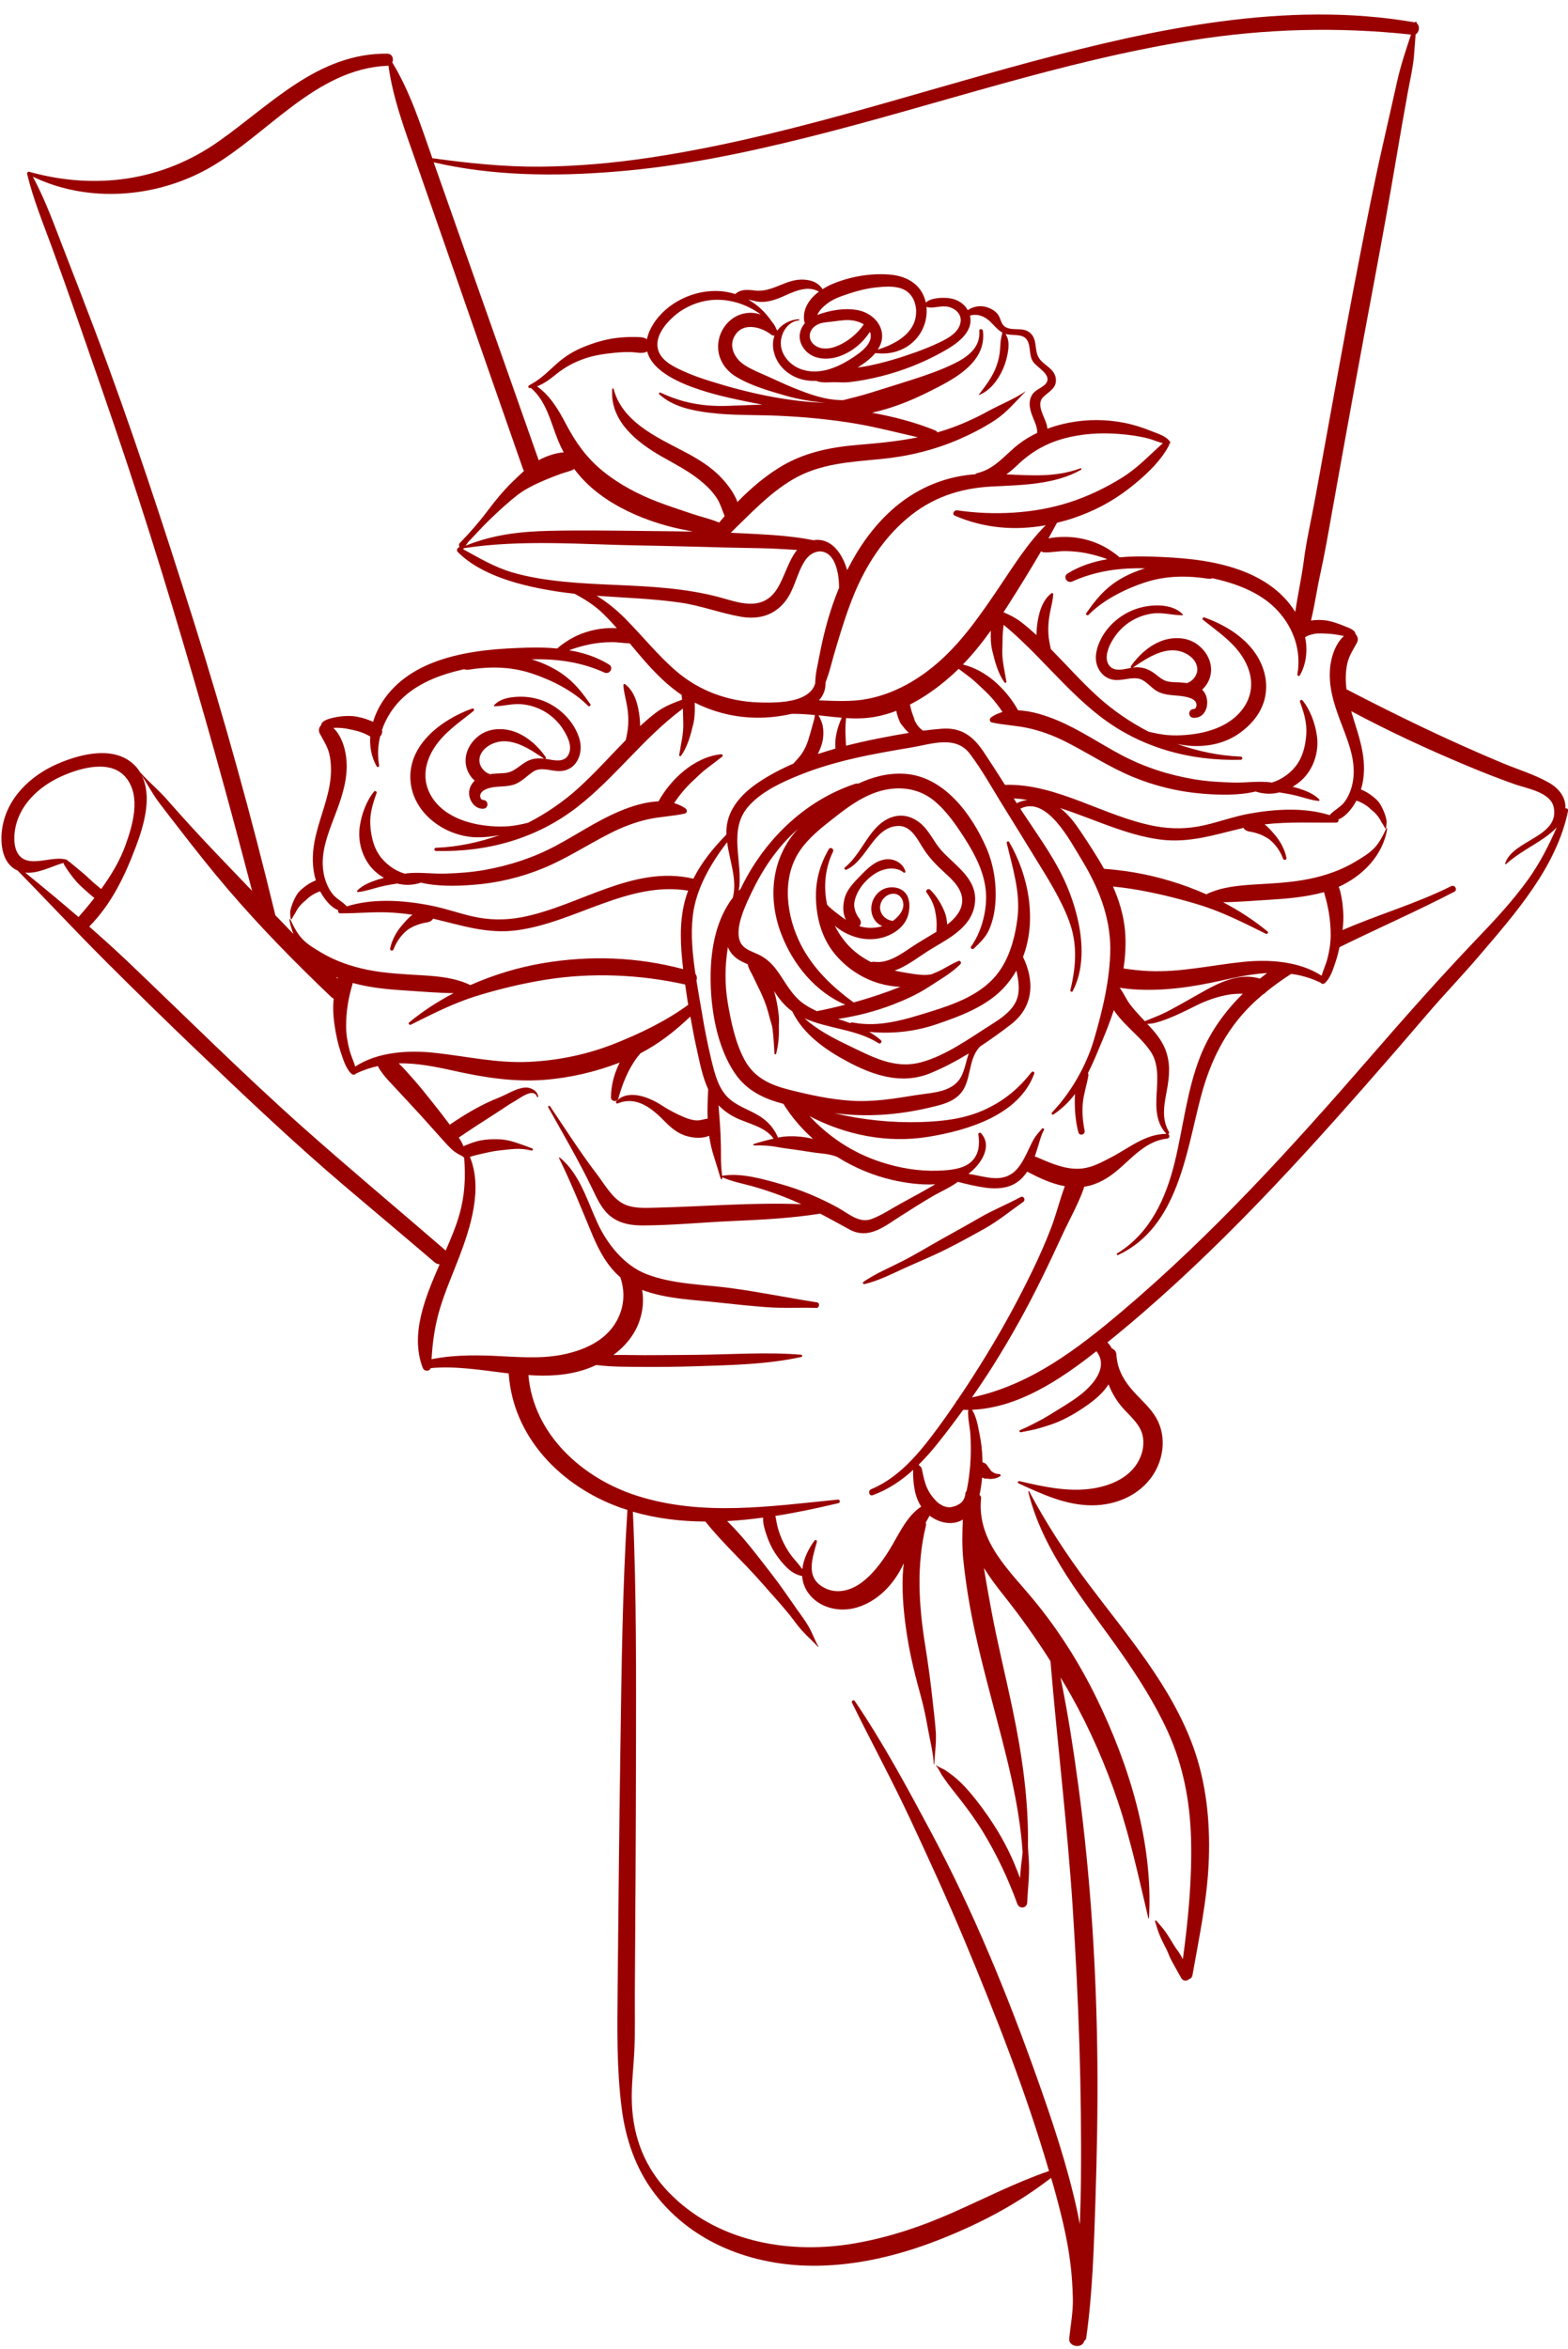 <?xml version="1.0" encoding="UTF-8" standalone="no"?><svg xmlns="http://www.w3.org/2000/svg" xmlns:xlink="http://www.w3.org/1999/xlink" fill="#000000" height="356" preserveAspectRatio="xMidYMid meet" version="1" viewBox="-0.2 -2.2 237.8 356.0" width="237.8" zoomAndPan="magnify"><g id="change1_1"><path d="M71.49,131.92c-2.39,0.18-5.31,0.27-7.85-0.34c-1.18,0.39-2.4,0.45-3.63,0.13c-0.05,0.01-0.1,0.03-0.16,0.04 c-0.27,0.04-0.54,0.09-0.81,0.13c-0.56,0.09-1.12,0.21-1.67,0.35c-1.09,0.28-2.15,0.66-3.28,0.78c-0.13,0.01-0.18-0.16-0.1-0.24 c0.84-0.84,1.96-1.27,3.07-1.64c0.32-0.1,0.64-0.18,0.97-0.27c-0.97-0.57-1.83-1.33-2.45-2.28c-1.06-1.62-1.49-3.6-1.22-5.5 c0.27-1.85,0.99-3.86,2.18-5.32c0.14-0.17,0.45,0.01,0.38,0.22c-0.58,1.62-1.07,3.16-0.96,4.9c0.1,1.51,0.44,3.14,1.28,4.41 c0.9,1.37,2.39,2.5,4.03,2.95c0.04-0.03,0.09-0.05,0.14-0.06c1.94-0.23,3.96,0.09,5.92,0.03c2-0.06,3.99-0.2,5.96-0.55 c3.74-0.67,7.34-1.83,10.7-3.61c3.29-1.74,6.37-3.88,9.82-5.31c1.7-0.71,3.82-1.41,5.86-1.48c0.97-1.74,2.25-3.3,3.79-4.57 c1.57-1.31,3.68-2.4,5.74-2.57c0.17-0.01,0.28,0.24,0.14,0.35c-0.77,0.62-1.56,1.2-2.35,1.8c-0.77,0.58-1.44,1.26-2.14,1.92 c-1.07,0.99-2.01,2.12-2.81,3.34c0.6,0.17,1.18,0.43,1.72,0.8c0.28,0.2,0.28,0.7-0.1,0.78c-1.87,0.42-3.83,0.46-5.72,0.9 c-1.98,0.46-3.84,1.19-5.65,2.11c-3.36,1.7-6.5,3.78-9.99,5.23C78.84,130.78,75.21,131.65,71.49,131.92z M72.72,109.11 c1.62-1.06,3.83-0.99,5.56-0.23c1.77,0.77,3.2,2.13,4.29,3.68c0.07,0.1,0,0.21-0.1,0.25c0.21,0.03,0.41,0.06,0.62,0.1 c1.18,0.22,2.56,0.39,3.04-1c0.42-1.22-0.31-2.58-0.94-3.58c-0.67-1.06-1.59-1.95-2.66-2.6c-1.13-0.69-2.42-1.11-3.75-1.2 c-1.35-0.09-2.63,0.3-3.98,0.32c-0.08,0-0.12-0.1-0.07-0.16c1-1.06,2.51-1.26,3.92-1.29c1.44-0.02,2.88,0.28,4.18,0.9 c2.19,1.05,4.05,3.01,4.8,5.34c0.78,2.4-0.44,5.17-3.25,5.03c-1.22-0.06-2.58-0.65-3.7,0.08c-1.1,0.72-1.85,1.69-3.18,2.04 c-1.27,0.34-2.64,0.1-3.87,0.58c-0.38,0.15-0.87,0.43-0.98,0.85c-0.09,0.33,0.03,0.81,0.43,0.83c0.86,0.04,0.86,1.3,0,1.33 c-1.06,0.04-1.86-0.85-2.08-1.84c-0.21-0.94,0.15-1.8,0.79-2.42c-0.69-0.6-1.18-1.46-1.33-2.4 C70.17,111.87,71.19,110.12,72.72,109.11z M72.51,113.16c0.05,0.89,0.74,1.69,1.58,1.98c0.73-0.11,1.49-0.11,2.24-0.17 c1.44-0.12,2.15-1.09,3.34-1.75c0.88-0.48,1.74-0.53,2.65-0.43c-2.24-1.49-5.11-3.51-7.91-2.23 C73.4,111.02,72.43,111.97,72.51,113.16z M130.89,192.43c2.07-0.48,4.03-1.48,5.96-2.36c2.13-0.97,4.3-1.85,6.39-2.9 c2.02-1.01,4-2.09,5.97-3.2c2.05-1.16,3.84-2.64,5.77-4c0.43-0.31,0.06-0.98-0.42-0.72c-2,1.08-4.09,1.92-6.06,3.05 c-1.95,1.13-3.93,2.22-5.9,3.32c-1.97,1.1-3.89,2.28-5.9,3.31c-1.99,1.02-4.12,1.89-5.96,3.17 C130.59,192.21,130.69,192.48,130.89,192.43z M237.61,120.7c-1.75,8.52-8.01,15.56-13.48,21.97c-2.55,2.99-5.28,5.81-7.83,8.79 c-3.1,3.63-6.23,7.24-9.38,10.82c-6.16,7.01-12.43,13.94-19,20.58c-6.4,6.47-13.08,12.69-20.17,18.4c0.27,0.28,0.49,0.59,0.66,0.92 c0.37,0.13,0.67,0.44,0.7,0.93c0.12,2.06,0.96,3.67,2.27,5.22c1.11,1.31,2.45,2.42,3.43,3.84c1.96,2.81,1.64,6.6-0.26,9.36 c-2.06,2.98-5.59,4.43-9.14,4.43c-4,0-7.59-1.71-11.16-3.34c-0.19-0.09-0.05-0.37,0.14-0.33c3.5,0.82,7.24,1.65,10.85,1.16 c2.88-0.4,5.93-1.63,7.31-4.36c0.58-1.15,0.83-2.51,0.52-3.78c-0.37-1.51-1.55-2.58-2.59-3.67c-1.15-1.2-2-2.55-2.56-4.02 c-0.65,1.03-1.56,1.9-2.53,2.64c-1.56,1.19-3.3,2.26-5.1,3.04c-0.89,0.38-1.84,0.66-2.76,0.94c-0.97,0.29-1.92,0.44-2.9,0.64 c-0.23,0.05-0.31-0.26-0.09-0.34c0.84-0.33,1.68-0.78,2.49-1.19c0.75-0.38,1.47-0.79,2.17-1.23c1.42-0.9,2.87-1.71,4.22-2.73 c1.93-1.44,4.63-4.27,2.67-6.77c-0.01-0.01-0.01-0.01-0.01-0.02c-5.47,4.3-11.81,8.57-18.87,8.88c0.01,0.01,0.02,0.01,0.02,0.02 c0.66,1.03,0.88,2.43,1.12,3.62c0.26,1.24,0.4,2.49,0.44,3.76c0.01,0.18,0.01,0.37,0.01,0.56c0.09,0.02,0.18,0.05,0.26,0.09 c0.12,0.06,0.23,0.12,0.33,0.22c0.09,0.08,0.17,0.22,0.25,0.33c-0.05-0.07-0.1-0.13-0.16-0.2c0.11,0.15,0.22,0.3,0.33,0.45 c0.03,0.04,0.07,0.08,0.1,0.12c0.08,0.09,0.13,0.18,0.17,0.27c0.03,0.03,0.05,0.05,0.06,0.06c0.01,0.01,0.03,0.02,0.04,0.03 c0.01,0.01,0.02,0.01,0.03,0.02c0.12,0.09,0.26,0.16,0.39,0.23c0.01,0.01,0.01,0,0.01,0.01c0.01,0,0,0,0.02,0.01 c0.04,0.01,0.07,0.03,0.11,0.04c0.07,0.02,0.14,0.04,0.22,0.06c0.14,0.03,0.28,0.04,0.42,0.05c0.18,0,0.24,0.24,0.09,0.33 c-0.32,0.2-0.67,0.32-1.04,0.37c-0.19,0.02-0.37,0.04-0.56,0.03c-0.14-0.01-0.28-0.03-0.42-0.06c-0.05,0.01-0.09,0.02-0.14,0.02 c-0.16,0-0.29-0.06-0.44-0.12c-0.05-0.02-0.09-0.04-0.13-0.06c-0.07,0.89-0.19,1.78-0.39,2.64c0.15,0.11,0.26,0.27,0.24,0.48 c-0.67,6.62,4.35,11,8.17,15.67c3.68,4.5,6.8,9.45,9.35,14.67c4.95,10.14,8.61,21.96,7.94,33.34c0,0.05-0.08,0.07-0.09,0.01 c-1.39-5.87-2.65-11.75-4.55-17.48c-1.9-5.71-4.33-11.25-7.28-16.5c-0.48-0.85-0.99-1.69-1.49-2.52c1.13,5.48,1.97,11.02,2.72,16.55 c1.86,13.87,2.74,27.97,2.87,41.96c0.06,6.96-0.07,13.91-0.3,20.86c-0.23,6.91-0.43,13.86-1.39,20.71c-0.03,0.23-0.15,0.38-0.3,0.46 c-0.27,1.25-2.41,0.94-2.28-0.34c0.2-2.04,0.59-3.99,0.55-6.04c-0.04-1.81-0.16-3.61-0.38-5.4c-0.49-3.92-1.48-7.82-2.54-11.62 c-0.12-0.43-0.26-0.86-0.38-1.3c-4.98,3.86-10.39,6.73-16.24,9.09c-5.84,2.36-11.98,3.98-18.3,4.21 c-9.74,0.36-19.58-2.99-25.61-10.94c-2.87-3.79-4.39-8.26-4.98-12.95c-0.76-5.98-0.67-11.98-0.61-18 c0.12-12.41,0.24-24.82,0.43-37.22c0.17-11.83,0.31-23.62,1.05-35.43c-0.41-0.13-0.82-0.25-1.22-0.4 c-8.82-3.21-16.13-10.58-16.78-20.28c-3.94-0.47-7.9-1.17-11.82-0.81c-0.19,0.54-0.99,0.54-1.22-0.05 c-1.96-5.1,0.44-10.78,2.48-15.48c0.03-0.07,0.06-0.13,0.09-0.2c-0.26-0.01-0.52-0.1-0.77-0.31c-4.54-3.88-9.12-7.72-13.67-11.58 c-7.67-6.52-14.98-13.46-22.26-20.41c-4.79-4.57-9.53-9.21-14.22-13.9c-4.44-4.44-8.71-9.02-13.1-13.5 c-0.04-0.02-0.09-0.03-0.13-0.05c-2.2-1.06-2.51-3.99-2.22-6.14c0.63-4.71,4.27-8.18,8.47-9.99c3.6-1.55,8.92-2.88,11.92,0.54 c0.21,0.24,0.4,0.5,0.56,0.77c1.29,1.46,2.81,2.68,4.09,4.16c1.22,1.4,2.47,2.78,3.72,4.15c2.44,2.66,4.95,5.27,7.45,7.87 c0.57,0.59,1.14,1.19,1.71,1.78c-1.8-6.85-3.61-13.69-5.53-20.51c-4.16-14.82-8.56-29.6-13.41-44.21 c-2.42-7.31-4.98-14.57-7.5-21.84c-1.28-3.69-2.59-7.36-3.93-11.02c-1.33-3.63-2.84-7.29-3.74-11.06c-0.07-0.28,0.26-0.45,0.46-0.3 c9.98,2.73,20.05,1.36,28.58-4.65c7.96-5.6,15.06-13.38,25.55-13.3c0.79,0.01,1.04,0.79,0.78,1.33c2.75,4.51,4.33,9.55,6.08,14.52 c5.45,0.75,10.86,1.32,16.39,1.28c5.51-0.05,11.02-0.54,16.47-1.35c19.82-2.96,38.82-9.42,58.12-14.59 C174.96,2.15,195-2.16,214.3,1.18c0.03,0.01,0.05,0.02,0.08,0.03c0-0.01,0-0.01,0.01-0.02c0.04-0.14,0.28-0.12,0.26,0.03 c0,0.03,0,0.06-0.01,0.09c0.55,0.39,0.43,1.39-0.15,1.69c-0.09,1.13-0.16,2.25-0.26,3.37c-0.16,1.76-0.58,3.53-0.9,5.27 c-0.63,3.46-1.23,6.93-1.82,10.4c-2.01,11.95-4.36,23.85-6.52,35.78c-1.08,5.98-2.18,11.96-3.24,17.95 c-0.54,3.07-1.08,6.13-1.75,9.18c-0.5,2.27-0.82,4.63-1.38,6.9c0.86-0.12,1.74-0.12,2.59,0.04c0.84,0.16,1.67,0.48,2.46,0.8 c0.44,0.18,1.7,0.56,1.69,1.2c0.33,0.32,0.49,0.85,0.24,1.31c-0.66,1.22-1.32,2.14-1.55,3.56c-0.2,1.16-0.19,2.34-0.05,3.51 c7.73,4.02,15.55,7.8,23.62,11.17c2.31,0.97,4.88,1.73,7.07,2.98c1.46,0.83,2.62,2.19,2.51,3.91 C237.42,120.28,237.66,120.42,237.61,120.7z M199.1,93.88c-0.3,0.06-0.68,0.16-0.9,0.26c-0.16,0.07-0.31,0.15-0.47,0.22 c0.39,1.96,0.22,4.01-0.8,5.8c-0.12,0.21-0.41,0.06-0.37-0.16c0.62-3.5-0.53-6.91-2.9-9.54c-2.36-2.62-5.82-4.02-9.18-4.83 c-0.27-0.06-0.54-0.13-0.81-0.19c-0.17,0.07-0.36,0.11-0.58,0.08c-3.32-0.5-6.43-0.49-9.66,0.56c-2.98,0.98-6.34,2.66-8.55,4.92 c-0.17,0.17-0.48-0.06-0.34-0.26c1.07-1.52,2.11-2.89,3.57-4.07c1.39-1.13,2.97-1.91,4.65-2.5c0.23-0.08,0.47-0.15,0.7-0.22 c-3.77-0.12-7.51,0.39-11.03,1.98c-0.81,0.37-1.49-0.73-0.71-1.21c1.83-1.14,3.89-1.8,6.01-2.16c-0.09-0.04-0.18-0.08-0.27-0.11 c-0.97-0.34-1.99-0.62-3-0.82c-1.02-0.2-2.09-0.29-3.12-0.3c-1.07-0.01-2.13,0.23-3.19,0.19c-0.18-0.01-0.33-0.07-0.46-0.16 c-1.62,2.77-3.31,5.51-5.02,8.19c-0.22,0.35-0.45,0.7-0.68,1.05c0.96,0.41,1.88,0.87,2.73,1.53c0.79,0.61,1.54,1.26,2.27,1.93 c0-0.48,0.03-0.96,0.09-1.44c0.21-1.73,0.72-3.82,2.2-4.91c0.1-0.07,0.26,0.03,0.25,0.14c-0.04,0.82-0.25,1.66-0.42,2.46 c-0.17,0.79-0.29,1.58-0.32,2.39c-0.03,0.79,0.01,1.59,0.15,2.36c0.07,0.37,0.15,0.75,0.23,1.12c2.38,2.41,4.63,4.95,7.14,7.23 c2.29,2.07,4.9,3.86,7.7,5.3c1.02,0.23,2.05,0.46,3.09,0.52c1.59,0.1,3.31-0.04,4.87-0.36c2.42-0.5,4.84-1.61,6.33-3.66 c1.65-2.26,1.59-4.86,0.27-7.28c-1.46-2.67-4.02-4.33-6.33-6.19c-0.17-0.13,0.01-0.43,0.21-0.36c2.78,1,5.54,2.58,7.38,4.95 c1.59,2.06,2.38,4.64,1.81,7.22c-0.5,2.26-2.03,4.08-3.88,5.39c-2.13,1.5-4.64,2.05-7.22,1.92c-0.77-0.04-1.49-0.16-2.22-0.3 c3.12,1.11,6.38,1.79,9.65,1.92c0.31,0.01,0.31,0.47,0,0.48c-7.74,0.2-15.19-1.83-21.37-6.61c-5.31-4.1-9.4-9.59-14.59-13.84 c-0.04,0.42-0.1,0.84-0.13,1.26c-0.06,0.82-0.03,1.64-0.07,2.46c-0.07,1.69,0.36,3.23,0.61,4.88c0.03,0.18-0.18,0.26-0.28,0.12 c-1.01-1.38-1.48-3.24-1.87-4.88c-0.21-0.88-0.24-1.85-0.21-2.75c0-0.08,0.01-0.15,0.01-0.23c-1.3,1.81-2.69,3.55-4.24,5.15 c1.67,0.4,3.31,1.31,4.6,2.38c1.53,1.28,2.81,2.83,3.78,4.57c2.09,0.07,4.27,0.81,6.01,1.54c3.39,1.43,6.43,3.53,9.67,5.24 c3.44,1.82,7.15,3.01,10.99,3.66c1.97,0.33,3.96,0.45,5.96,0.5c1.86,0.05,3.77-0.25,5.62-0.04c0.05,0.01,0.1,0.03,0.14,0.06 c1.63-0.45,3.13-1.58,4.03-2.95c0.84-1.28,1.18-2.9,1.28-4.41c0.11-1.75-0.37-3.28-0.96-4.9c-0.07-0.21,0.24-0.39,0.38-0.22 c1.19,1.45,1.91,3.46,2.18,5.32c0.28,1.9-0.15,3.88-1.22,5.5c-0.63,0.96-1.48,1.71-2.45,2.28c0.32,0.09,0.65,0.16,0.96,0.27 c1.12,0.36,2.23,0.8,3.07,1.64c0.08,0.08,0.03,0.26-0.1,0.24c-1.12-0.11-2.18-0.5-3.28-0.78c-0.55-0.14-1.11-0.26-1.67-0.35 c-0.27-0.04-0.54-0.09-0.81-0.13c-0.06-0.01-0.1-0.03-0.16-0.04c-1.23,0.32-2.45,0.26-3.63-0.13c-2.63,0.64-5.67,0.53-8.15,0.32 c-3.62-0.3-7.14-1.16-10.5-2.55c-3.58-1.48-6.8-3.64-10.25-5.37c-1.82-0.91-3.69-1.6-5.67-2.03c-1.8-0.39-3.65-0.44-5.43-0.84 c-0.39-0.09-0.38-0.59-0.1-0.78c0.53-0.37,1.11-0.63,1.72-0.8c-0.8-1.22-1.74-2.35-2.81-3.34c-0.71-0.65-1.37-1.33-2.14-1.92 c-0.57-0.43-1.14-0.86-1.7-1.29c-0.45,0.44-0.9,0.87-1.38,1.28c-1.81,1.58-3.83,3.03-6.01,4.14c0.04,0.19,0.08,0.39,0.13,0.58 c0.09,0.36,0.2,0.71,0.33,1.06c0.01,0.03,0.02,0.05,0.02,0.06c0.01,0.02,0.02,0.05,0.05,0.11c0.05,0.11,0.08,0.22,0.11,0.34 c0,0,0.03,0.12,0.04,0.17c0.02,0.03,0.06,0.14,0.07,0.16c0.28,0.56,0.58,0.99,1.09,1.37c0.05,0.04,0.11,0.07,0.16,0.11 c0.96-0.12,1.91-0.23,2.86-0.3c2.97-0.21,4.74,1.16,6.32,3.52c1.1,1.64,2.17,3.31,3.23,4.99c7.87-0.24,15.02,4.8,22.71,6.25 c2.52,0.47,4.99,0.45,7.49-0.12c2.33-0.53,4.58-1.36,6.94-1.78c3.87-0.69,8.28-0.96,12.11,0.24c0.67-0.8,1.7-1.2,2.33-2.11 c0.69-0.98,1.09-2.18,1.24-3.36c0.37-2.78-0.7-5.5-1.67-8.04c-0.97-2.53-1.91-5.09-1.89-7.84c0.01-1.96,0.61-4.4,2.14-5.79 c-0.08-0.02-0.15-0.04-0.21-0.05c-0.73-0.15-1.45-0.27-2.19-0.31C200.51,93.82,199.73,93.76,199.1,93.88z M181.41,134.86 c-3.3-0.99-6.69-1.81-10.09-2.35c-0.9-0.14-1.81-0.25-2.73-0.34c0.93,2.09,1.6,4.28,1.82,6.59c0.18,1.94,0.07,3.89-0.22,5.83 c1.26,0.18,2.52,0.34,3.8,0.39c4.88,0.22,9.55-0.9,14.37-1.39c3.9-0.4,8.48-0.11,11.87,2.1c0.24-0.85,0.65-1.69,0.87-2.53 c0.3-1.16,0.5-2.35,0.51-3.55c0.01-1.2-0.1-2.43-0.3-3.61c-0.09-0.54-0.22-1.08-0.34-1.62c-0.11-0.45-0.27-0.9-0.36-1.36 c-2.82,0.77-5.78,1.01-8.69,1.18c-2.19,0.13-4.42,0.33-6.63,0.35c2.43,1.27,4.71,2.75,6.75,4.44c0.2,0.17-0.06,0.44-0.26,0.34 C188.37,137.64,185.08,135.96,181.41,134.86z M191.97,145.28c-2.3,0.14-4.63,0.62-6.99,1.15c-4.43,0.99-8.9,1.65-13.44,1.31 c-0.64-0.05-1.28-0.13-1.91-0.22c0,0.01-0.01,0.03-0.01,0.04c0.05,0.05,0.1,0.09,0.14,0.15c0.5,0.75,0.87,1.58,1.41,2.31 c0.52,0.7,1.11,1.34,1.7,1.97c0.18,0.19,0.37,0.39,0.56,0.59c0.51-0.19,1.01-0.42,1.49-0.61c0.84-0.32,1.65-0.71,2.45-1.14 c1.49-0.8,2.97-1.65,4.44-2.48c2.75-1.57,5.91-3.19,9.06-2.22C191.23,145.84,191.6,145.56,191.97,145.28z M163.76,127.97 c-1.67-2.72-5.21-9.64-9.22-7.6c0.18,0.28,0.35,0.56,0.54,0.83c1.94,2.93,4.05,5.86,5.65,9c2.53,4.98,4.54,12.54,1.75,17.83 c-0.1,0.2-0.4,0.06-0.35-0.15c0.87-3.63,1.12-7.02-0.23-10.59c-1.25-3.3-3.23-6.41-5.07-9.4c-1.67-2.72-3.34-5.44-5.03-8.15 c-1.59-2.56-3.1-5.31-4.93-7.71c-2.16-2.83-5.84-1.44-8.83-0.94c-2.92,0.49-5.86,0.99-8.75,1.66c-2.77,0.64-5.51,1.43-8.15,2.49 c-2.67,1.07-5.62,2.42-7.63,4.55c-3.52,3.73-0.91,8.67-1.68,13.04c0.09-0.1,0.18-0.2,0.28-0.29c3.49-7.3,9.66-13.39,17.42-15.95 c0.15-0.05,0.29-0.04,0.41-0.01c2.23-1.04,4.6-1.65,7.01-1.5c6.03,0.37,10.24,6.17,12.46,11.27c1.12,2.57,1.58,5.72,1.33,8.5 c-0.12,1.32-0.4,2.65-0.94,3.87c-0.51,1.17-1.41,1.98-2.32,2.86c-0.21,0.2-0.59-0.07-0.41-0.32c1.55-2.12,2.4-5.35,2.27-7.97 c-0.15-3.04-1.58-5.83-3.19-8.35c-1.33-2.08-2.8-4.24-4.73-5.81c-2.24-1.82-5.1-2.21-7.85-1.51c-2.66,0.68-4.98,2.33-7.1,4 c-1.97,1.55-4.07,3.14-5.46,5.27c-2.74,4.19-1.91,9.9,0.27,14.14c1.84,3.57,4.76,6.38,7.99,8.71c1.77-0.49,3.53-1.05,5.27-1.68 c0.61-0.22,1.21-0.46,1.81-0.7c-1.07-0.02-2.17-0.21-3.17-0.5c-2.7-0.78-5.15-2.43-6.9-4.63c-1.8-2.26-2.57-5.01-2.72-7.85 c-0.15-2.83,0.51-5.42,1.93-7.86c0.24-0.42,0.84-0.05,0.64,0.37c-1.22,2.53-1.47,5.36-0.89,8.04c0.57,0.63,1.3,1.15,1.97,1.66 c0.28,0.22,0.58,0.43,0.88,0.63c-0.45-0.86-0.48-1.92-0.28-2.93c0.31-1.58,1.44-2.69,2.52-3.8c1.06-1.09,2.23-2.25,3.8-2.44 c1.29-0.15,2.58,0.55,2.98,1.81c0.06,0.18-0.17,0.29-0.3,0.17c-0.71-0.64-1.89-0.69-2.78-0.47c-1.16,0.28-2.11,0.97-2.93,1.81 c-0.81,0.83-1.49,1.94-1.71,3.09c-0.17,0.89,0.17,1.85,0.72,2.55c0.27,0.34,0.34,0.75,0.07,1.11c-0.02,0.02-0.05,0.04-0.07,0.06 c1.15,0.34,2.36,0.35,3.51-0.01c-0.35-0.14-0.67-0.35-0.93-0.63c-0.82-0.91-0.96-2.23-0.47-3.34c0.42-0.96,1.27-1.7,2.32-1.87 c1-0.17,2.1,0.13,2.7,0.99c0.55,0.8,0.55,1.92,0.37,2.85c-0.22,1.08-0.84,1.96-1.7,2.62c-1.8,1.38-4.23,1.7-6.38,1.03 c-1.13-0.35-2.24-0.93-3.13-1.71c0,0,0,0,0,0c0.48,0.95,1.06,1.84,1.76,2.65c1.04,1.21,2.34,2.16,3.76,2.88 c0.14-0.05,0.28-0.08,0.45-0.06c2.03,0.29,3.97-1.08,5.56-2.15c1.27-0.86,2.61-1.61,3.91-2.41c-0.02-0.07-0.04-0.14-0.03-0.21 c0.1-1.02,0.01-2-0.2-2.99c-0.21-1.01-0.68-1.92-1.29-2.75c-0.24-0.32,0.27-0.68,0.54-0.42c0.8,0.78,1.43,1.72,1.91,2.72 c0.26,0.53,0.47,1.07,0.57,1.65c0.05,0.31,0.09,0.61,0.11,0.92c1.16-0.89,2.24-2.09,2.28-3.58c0.05-1.76-1.41-3.15-2.61-4.24 c-1.28-1.17-2.43-2.32-3.35-3.8c-0.86-1.37-1.83-3.37-3.72-3.33c-3.75,0.08-4.77,5.24-7.87,6.62c-0.19,0.09-0.44-0.16-0.25-0.32 c1.66-1.39,2.57-3.22,3.83-4.93c0.95-1.3,2.14-2.46,3.76-2.83c1.42-0.32,2.78,0.14,3.88,1.06c1.36,1.14,2.01,2.82,3.18,4.12 c2.07,2.31,5.4,4.23,5.09,7.81c-0.31,3.61-3.68,5.35-6.44,7c-1.98,1.18-3.72,2.67-5.76,3.39c0.62,0.14,1.25,0.26,1.89,0.36 c1.19,0.18,2.51,0.45,3.69,0.21c0.58-0.23,1.15-0.48,1.71-0.78c0.81-0.43,1.57-0.91,2.42-1.25c0.28-0.11,0.46,0.29,0.28,0.48 c-1.35,1.37-3.23,2.42-4.84,3.48c-1.63,1.07-3.5,1.91-5.31,2.62c-2.72,1.05-5.55,1.78-8.42,2.21c0.61,0.2,1.23,0.41,1.84,0.63 c0.11-0.08,0.25-0.12,0.41-0.09c4.06,0.8,8.05-0.49,11.91-1.69c3.36-1.05,6.92-2.33,9.39-4.96c2.31-2.46,3.29-6.01,3.68-9.29 c0.45-3.81-0.77-7.59-1.64-11.26c-0.05-0.22,0.25-0.36,0.37-0.16c2.98,5.13,4.23,11.85,2.1,17.42c1.79,3.71,1.6,7.57-1.82,10.22 c-1.48,1.14-3.05,2.28-4.67,3.34c-1.58,1.57-1.42,4.07-2.28,6.02c-1.03,2.31-3.35,2.78-5.59,3.3c-4.78,1.11-9.49,1.42-14.28,0.8 c4.27,1.02,8.71,1.48,13.07,1.35c3.49-0.11,6.85-0.48,10.04-2.01c2.84-1.36,4.9-3.12,6.84-5.57c0.15-0.19,0.48,0.02,0.4,0.23 c-2.31,6.32-10.13,8.62-16.1,9.59c-6.2,1-12.5-0.26-17.99-3.14c2.94,3.15,6.52,5.54,10.77,6.94c2.79,0.92,5.77,1.43,8.71,1.33 c1.57-0.05,3.76-0.2,4.99-1.3c1.26-1.13,1.35-2.67,1.14-4.23c-0.03-0.2,0.26-0.29,0.39-0.16c1.83,1.99-0.01,4.75-1.9,6.17 c2.28,0.33,4.66,1.33,6.64-0.07c1.08-0.76,1.74-2.09,2.31-3.25c0.31-0.63,0.59-1.29,0.94-1.91c0.34-0.59,0.84-1.12,1.28-1.63 c0.14-0.16,0.38,0.05,0.28,0.22c-0.43,0.75-0.61,1.61-0.88,2.43c-0.17,0.53-0.33,1.07-0.51,1.6c0.13,0.02,0.26,0.05,0.39,0.11 c2.06,0.91,4.46,1.95,6.77,1.69c1.62-0.18,2.98-0.95,4.4-1.68c2.73-1.41,5.19-3.57,8.41-3.57c-3.28-3.49,0.14-8.77-2.44-12.55 c-1.05-1.53-2.49-2.74-3.77-4.07c-0.61-0.64-1.26-1.35-1.77-2.14c-0.49,1.48-1.04,2.94-1.63,4.34c-0.74,1.77-1.44,3.54-2.29,5.2 c0.05,0.12,0.09,0.25,0.06,0.4c-0.24,1.38-0.7,2.72-0.84,4.11c-0.13,1.4-0.01,2.84,0.27,4.22c0.13,0.61-0.78,0.87-0.94,0.26 c-0.4-1.5-0.54-3.01-0.55-4.55c0-0.43,0.01-0.85,0.04-1.27c-0.89,1.17-1.95,2.22-3.27,3.11c-0.19,0.12-0.38-0.15-0.23-0.3 c1.65-1.73,3.08-3.74,4.23-5.89c0.03-0.06,0.06-0.13,0.09-0.19c0.01-0.03,0.03-0.04,0.05-0.07c0.82-1.57,1.5-3.2,1.99-4.86 c1.32-4.48,2.46-9.21,2.49-13.9C168.14,136.54,166.32,132.15,163.76,127.97z M126.85,180.83c1.58,0.86,3.22,2.42,5.09,1.75 c1.59-0.58,3.12-1.63,4.61-2.44c1.62-0.88,3.25-1.76,4.84-2.69c0.08-0.05,0.16-0.1,0.24-0.15c-2.24,0.14-4.61-0.22-6.57-0.67 c-2.88-0.67-5.71-1.86-8.3-3.48c-0.18-0.07-0.37-0.14-0.55-0.19c-0.55-0.17-1.14-0.26-1.71-0.32c-1.14-0.12-2.27-0.3-3.4-0.48 c-1.16-0.18-2.31-0.29-3.46-0.51c-1.16-0.22-2.29-0.27-3.47-0.23c-0.14,0-0.16-0.19-0.03-0.23c0.97-0.31,1.98-0.58,2.98-0.81 c-1.26-1.82-3.95-2.28-5.82-3.21c-0.97-0.49-1.82-1.11-2.53-1.85c0.1,1.43,0.24,2.86,0.3,4.29c0.04,1.15,0.08,2.28,0.07,3.43 c-0.01,1,0.06,1.99,0.17,2.98c2.89-0.5,6.24,0.49,9,1.28C121.29,178.14,124.13,179.35,126.85,180.83z M104.18,150.09 c-0.05-0.3-0.11-0.59-0.15-0.89c-0.11-0.71-0.21-1.44-0.32-2.18c-6.85-1.53-14.23-1.84-21.15-0.73c-3.49,0.56-6.98,1.4-10.36,2.43 c-3.57,1.09-6.77,2.74-10.09,4.39c-0.21,0.1-0.46-0.17-0.26-0.34c2.04-1.69,4.32-3.17,6.75-4.44c-2.3-0.02-4.61-0.23-6.88-0.37 c-2.83-0.17-5.69-0.42-8.43-1.17c-0.09,0.46-0.25,0.91-0.36,1.36c-0.14,0.58-0.26,1.15-0.36,1.74c-0.19,1.15-0.29,2.33-0.28,3.5 c0.01,1.24,0.22,2.47,0.54,3.66c0.21,0.8,0.61,1.6,0.84,2.41c3.47-2.27,8.18-2.52,12.18-2.07c4.71,0.52,9.29,1.57,14.06,1.36 c4.52-0.2,9-1.12,13.21-2.81C96.9,154.44,100.86,152.53,104.18,150.09z M51.05,146.01c-0.1-0.05-0.21-0.09-0.31-0.14 c0.08,0.08,0.17,0.17,0.25,0.25C51.01,146.08,51.04,146.04,51.05,146.01z M71.46,136.7c2.5,0.57,4.97,0.6,7.49,0.12 c8.72-1.68,16.82-7.97,26.01-5.84c1.25-2.49,3.03-4.68,5.01-6.69c-0.01-0.3-0.01-0.6,0.01-0.9c0.22-3.08,2.41-5.36,4.86-7.01 c1.65-1.11,3.44-2.04,5.28-2.84c0.5-0.58,0.99-1.04,1.38-1.67c0.4-0.63,0.65-1.2,0.87-1.87c0.23-0.72,0.43-1.45,0.63-2.18 c0.15-0.58,0.34-1.08,0.39-1.64c-1.18-0.12-2.36-0.2-3.55-0.18c-0.47,0.11-0.93,0.2-1.37,0.27c-4.59,0.77-9.15,0.12-13.32-1.98 c0.01,0.17,0.02,0.33,0.02,0.5c0.02,0.88-0.01,1.81-0.21,2.67c-0.39,1.64-0.87,3.5-1.87,4.88c-0.11,0.15-0.31,0.06-0.28-0.12 c0.25-1.65,0.68-3.2,0.61-4.88c-0.03-0.71-0.02-1.43-0.05-2.14c-5.92,4.36-10.28,10.48-16.09,14.97 c-6.19,4.78-13.64,6.81-21.37,6.61c-0.31-0.01-0.31-0.46,0-0.48c3.27-0.13,6.54-0.81,9.67-1.93c-1.13,0.22-2.24,0.35-3.44,0.34 c-4.66-0.07-9.52-3.44-10.06-8.29c-0.62-5.62,4.65-9.55,9.34-11.23c0.2-0.07,0.37,0.22,0.21,0.36c-2.31,1.87-4.87,3.51-6.33,6.19 c-1.32,2.42-1.38,5.02,0.27,7.28c1.49,2.05,3.92,3.15,6.33,3.66c1.56,0.33,3.28,0.46,4.87,0.36c1.05-0.06,2.08-0.29,3.1-0.53 c2.8-1.43,5.41-3.22,7.69-5.3c2.51-2.28,4.76-4.81,7.14-7.23c0.09-0.37,0.16-0.75,0.23-1.13c0.14-0.78,0.18-1.58,0.15-2.36 c-0.03-0.81-0.15-1.6-0.32-2.39c-0.17-0.8-0.37-1.64-0.42-2.46c-0.01-0.12,0.15-0.22,0.25-0.14c1.49,1.09,1.99,3.17,2.2,4.91 c0.06,0.48,0.09,0.96,0.09,1.44c0.77-0.71,1.55-1.39,2.38-2.02c1.2-0.92,2.57-1.46,3.98-1.98c-0.03-0.24-0.05-0.48-0.06-0.72 c-3.04-2.04-5.39-4.83-7.75-7.67c-0.04-0.05-0.09-0.1-0.13-0.15c-0.95-0.02-1.9-0.2-2.86-0.18c-1.01,0.01-2.04,0.11-3.03,0.3 c-1.04,0.2-2.09,0.49-3.09,0.85c-0.06,0.02-0.13,0.05-0.19,0.08c2.13,0.36,4.19,1.02,6.03,2.16c0.78,0.49,0.1,1.58-0.71,1.21 c-3.52-1.6-7.26-2.1-11.03-1.99c0.24,0.07,0.48,0.14,0.7,0.22c1.73,0.61,3.33,1.42,4.75,2.59c1.41,1.16,2.42,2.5,3.46,3.98 c0.14,0.2-0.17,0.43-0.34,0.26c-2.21-2.26-5.57-3.94-8.55-4.92c-3.23-1.06-6.33-1.07-9.66-0.56c-0.22,0.03-0.41-0.01-0.58-0.08 c-0.27,0.06-0.54,0.12-0.81,0.19c-3.45,0.83-6.97,2.29-9.35,5.02c-1.03,1.19-1.8,2.53-2.3,3.96c0,0.01,0.01,0.02,0.01,0.04 c0.05,0.39-0.04,0.73-0.3,0.96c-0.34,1.42-0.42,2.9-0.15,4.4c0.04,0.22-0.25,0.37-0.37,0.16c-0.8-1.41-1.08-2.97-0.98-4.53 c-0.12-0.06-0.23-0.13-0.35-0.19c-0.3-0.16-0.59-0.3-0.9-0.41c-0.69-0.26-1.4-0.4-2.12-0.55c-0.7-0.14-1.42-0.19-2.13-0.16 c-0.03,0-0.06,0.01-0.09,0.01c1.5,1.45,2.04,3.92,2.02,5.9c-0.03,2.68-0.95,5.17-1.89,7.64c-1,2.62-2.11,5.45-1.64,8.3 c0.19,1.18,0.63,2.35,1.36,3.3c0.62,0.8,1.56,1.18,2.18,1.91c3.92-1.24,8.48-0.94,12.42-0.19C67.08,135.4,69.24,136.19,71.46,136.7z M78.24,72.86c-1.48,1.15-2.87,2.45-4.22,3.75c-1.12,1.08-2.14,2.24-3.22,3.35c-0.13,0.19-0.25,0.37-0.38,0.55 c4.15-1.67,8.22-2.15,12.68-2.25c4.56-0.11,9.13-0.04,13.69,0.01c2.7,0.03,5.41,0.05,8.11,0.1c-0.32-0.07-0.64-0.13-0.95-0.19 c-1.93-0.36-3.8-0.86-5.64-1.52c-3.04-1.08-6-2.6-8.48-4.67c-1.11-0.93-2.09-1.97-2.94-3.1c-0.57,0.35-1.36,0.48-1.95,0.7 c-0.77,0.28-1.55,0.57-2.3,0.89C81.09,71.14,79.58,71.82,78.24,72.86z M95.56,51.17c-0.81-0.02-1.62,0.01-2.43,0.09 c-1.63,0.16-3.17,0.37-4.73,0.91c-1.59,0.56-2.97,1.31-4.28,2.37c-0.89,0.72-1.82,1.43-2.88,1.82c2,1.39,3.3,3.62,4.41,5.74 c1.43,2.72,3.08,5.06,5.48,7.03c2.54,2.08,5.44,3.6,8.5,4.77c1.74,0.66,3.52,1.23,5.29,1.83c1.26,0.42,2.69,0.74,3.95,1.28 c0.27-0.33,0.55-0.66,0.83-0.99c-0.38-0.86-0.6-1.77-1.11-2.59c-0.58-0.93-1.34-1.73-2.16-2.44c-1.87-1.63-4.1-2.76-6.25-3.98 c-3.79-2.16-7.9-5.39-7.53-10.24c0.01-0.12,0.18-0.15,0.21-0.03c1.26,4.94,6.46,7.29,10.57,9.44c2.12,1.11,4.19,2.33,5.83,4.1 c0.88,0.95,1.88,2.24,2.38,3.61c1.85-1.9,3.86-3.64,6.09-5.06c3.76-2.41,7.91-3.25,12.31-3.61c3.05-0.25,6.03-0.54,8.97-1.14 c-3.1-0.7-6.17-1.51-9.31-2.05c-3.88-0.66-7.81-1.03-11.74-1.21c-3.53-0.16-7.07-0.02-10.58-0.46c-2.69-0.34-5.53-0.92-7.6-2.8 c-0.14-0.13,0.04-0.32,0.19-0.25c3.32,1.56,6.47,2.12,10.13,2.01c1.77-0.05,3.53-0.14,5.3-0.19c-0.73-0.14-1.47-0.28-2.19-0.43 c-3.95-0.82-14.02-2.79-15.26-7.63C97.28,51.48,96.32,51.19,95.56,51.17z M138.64,49.27c-1.57,1.69-3.84,2.35-6.09,2.04 c-0.58,0.7-1.32,1.3-2.03,1.77c-0.22,0.15-0.44,0.29-0.67,0.43c0.53-0.07,1.05-0.15,1.57-0.25c2.48-0.49,4.9-1.23,7.28-2.08 c1.31-0.47,2.6-1,3.85-1.61c1.09-0.54,2.3-1.23,2.78-2.41c0.57-1.41-0.34-2.51-1.7-2.85c-1.12-0.28-2.3,0.34-3.33,0 C140.49,46.1,139.88,47.93,138.64,49.27z M142.76,51.13c-2.93,1.63-6.02,2.86-9.27,3.68c-1.63,0.41-3.29,0.74-4.97,0.92 c-0.8,0.08-1.58-0.01-2.38,0c-0.89,0.02-1.67,0.12-2.52-0.18c-0.01,0-0.02-0.02-0.03-0.02c-1.78,0.06-3.51-0.42-4.91-1.75 c-1.31-1.24-2.04-3.3-1.44-5.06c0.01-0.02,0.02-0.04,0.03-0.06c-0.16,0.03-0.35,0-0.49-0.12c-1.39-1.11-3.94-1.87-5.27-0.25 c-1.42,1.74-0.4,3.82,1.25,4.87c1.05,0.67,2.23,1.14,3.36,1.64c1.3,0.58,2.58,1.2,3.91,1.74c2.5,1.01,4.95,1.93,7.65,1.91 c1.38-0.36,2.76-0.68,4.12-1.11c2.15-0.67,4.31-1.34,6.46-2.03c2.11-0.68,4.25-1.42,6.24-2.4c2.05-1,4.02-2.44,3.82-4.96 c-0.03-0.36,0.51-0.34,0.55,0c0.6,4.89-4.61,7.43-8.23,9.24c-2.38,1.19-4.86,2.21-7.43,2.88c-0.38,0.1-0.77,0.19-1.16,0.29 c3.31,0.6,6.56,1.45,9.56,2.67c0.17,0.07,0.29,0.18,0.37,0.3c0.49-0.14,0.99-0.29,1.48-0.46c2.14-0.72,4.2-1.65,6.18-2.74 c1.84-1.01,3.95-1.82,5.68-3.01c0.01-0.01,0.02,0.01,0.01,0.02c-1.5,1.52-2.78,3.11-4.59,4.32c-1.71,1.13-3.56,2.08-5.44,2.9 c-3.8,1.65-7.75,2.61-11.86,3.01c-4.67,0.46-9.29,0.66-13.43,3.11c-3.59,2.12-6.41,5.2-9.39,8.07c0.03,0,0.06,0,0.08,0 c4.06,0.22,8.42,0.31,12.44,1.13c2.72-0.44,4.4,1.98,5.14,4.54c1.7-3.38,3.88-6.52,6.71-9.07c3.47-3.13,7.69-5.03,12.35-5.44 c0.12-0.01,0.23-0.01,0.35-0.02c0.09-0.09,0.21-0.16,0.35-0.19c2.71-0.64,4.22-2.83,6.33-4.44c0.84-0.64,1.76-1.19,2.72-1.64 c0.08-0.74-0.37-1.7-0.6-2.26c-0.48-1.16-0.86-2.46-0.11-3.6c0.52-0.79,1.82-1.07,2.2-1.88c0.55-1.18-1.55-2.23-2.1-3.05 c-0.67-1-0.31-2.33-0.92-3.3c-0.64-1.02-2.23-0.61-3.25-0.91c0.16,0.31,0.32,0.63,0.38,0.96c0.09,0.48,0.08,0.93,0.02,1.42 c-0.12,0.97-0.37,1.91-0.75,2.81c-0.7,1.66-1.94,3.37-3.67,4.06c-0.03,0.01-0.06-0.03-0.04-0.05c1.05-1.38,2.09-2.71,2.68-4.36 c0.29-0.81,0.48-1.66,0.54-2.52c0.03-0.45,0.05-0.89,0.1-1.34c0.05-0.41,0.19-0.79,0.24-1.2c-0.72-0.4-1.24-1.07-1.82-1.64 c-0.83-0.81-1.95-1.27-3.09-0.92C147.52,48.21,144.73,50.04,142.76,51.13z M162.01,73.93c2.74-0.88,5.41-2.16,7.86-3.67 c2.44-1.5,4.2-3.42,6.29-5.29c-0.77-0.17-1.54-0.54-2.26-0.72c-1.47-0.37-2.97-0.57-4.49-0.68c-2.74-0.21-5.59-0.03-8.25,0.69 c-2.75,0.75-5.01,2.06-7.05,4.02c-0.56,0.54-1.11,1.01-1.69,1.42c3.78,0.16,7.52,0.47,11.24-0.92c0.13-0.05,0.21,0.15,0.09,0.22 c-4,2.28-9.04,2.31-13.53,2.54c-4.89,0.25-9.15,1.69-12.9,4.88c-3.61,3.07-6.19,7.1-7.99,11.45c-1.01,2.45-1.82,5.01-2.58,7.55 c-0.35,1.18-0.7,2.36-1.01,3.55c-0.21,0.79-0.47,1.54-0.74,2.28c0.02,1.14-0.37,2.02-1.01,2.7c2.41,0.09,4.82,0.24,7.2-0.19 c4.24-0.77,8.05-3,11.22-5.85c3.52-3.17,6.17-7.05,8.81-10.94c2.19-3.24,4.36-6.76,7.17-9.56c-4.63,0.84-9.31,0.48-13.78-1.45 c-0.51-0.22-0.1-0.87,0.34-0.81C150.54,75.96,156.63,75.67,162.01,73.93z M135.74,105.54c-1.06,0.4-2.16,0.72-3.28,0.92 c-1.46,0.25-2.9,0.27-4.35,0.18c-0.07,0.79-0.12,1.58-0.09,2.37c0.02,0.51,0.04,1.02,0.07,1.52c0,0.1,0.02,0.2,0.02,0.3 c1.65-0.42,3.3-0.79,4.94-1.11c1.51-0.3,3.06-0.59,4.6-0.84c-0.19-0.16-0.36-0.33-0.53-0.51c-0.13-0.15-0.34-0.43-0.41-0.51 c-0.09-0.11-0.3-0.36-0.4-0.56c-0.22-0.45-0.38-0.93-0.51-1.41C135.79,105.78,135.77,105.66,135.74,105.54z M124.42,110.62 c-0.15,0.49-0.35,0.98-0.59,1.47c0.88-0.29,1.76-0.56,2.66-0.82c-0.01-0.25-0.01-0.5-0.01-0.75c0.01-0.56,0.07-1.1,0.2-1.65 c0.17-0.79,0.45-1.55,0.78-2.29c-1.17-0.09-2.35-0.24-3.52-0.36c0.28,0.54,0.56,1.11,0.65,1.69 C124.73,108.8,124.68,109.78,124.42,110.62z M125.95,58.95c-0.04,0-0.08-0.01-0.12-0.01c0.02,0.01,0.03,0.02,0.05,0.03 C125.9,58.96,125.93,58.96,125.95,58.95z M123.67,50.32c1.41,0.74,3.19,0.02,4.42-0.76c1.08-0.68,1.99-1.56,2.71-2.59 c-0.68-0.44-1.56-0.63-2.31-0.65c-0.89-0.02-1.75,0.14-2.62,0.24c-0.79,0.09-1.55,0.1-2.26,0.53 C122.26,47.9,122.25,49.57,123.67,50.32z M136.66,41.59c-1.23-0.48-2.69-0.36-3.98-0.23c-1.46,0.16-2.88,0.52-4.27,0.99 c-1.1,0.37-2.21,0.74-3.14,1.45c-0.59,0.45-1.22,1.03-1.52,1.74c1.91-0.73,4.22-1.11,6.19-0.72c1.83,0.36,3.55,1.81,3.64,3.76 c0.04,0.83-0.24,1.56-0.67,2.22c2.08-0.66,4.42-1.79,5.39-3.79C139.2,45.17,138.75,42.41,136.66,41.59z M124,42 c-1.88-1.07-4,0.12-5.77,0.87c-1.1,0.46-2.25,0.8-3.46,0.66c-0.38-0.04-0.95-0.23-1.49-0.32c1.45,0.81,2.66,1.98,3.62,3.4 c0.26,0.3,0.47,0.64,0.62,1.03c0.05,0.09,0.11,0.19,0.16,0.28c0.73-1.04,2-1.68,3.27-1.73c0.11,0,0.11,0.16,0,0.17 c-1.76,0.16-2.89,2.12-2.72,3.8c0.16,1.59,1.43,2.96,2.88,3.53c3.09,1.22,6.35-0.45,8.83-2.25c0.95-0.69,2.18-1.81,1.87-3.12 c-0.02-0.08-0.06-0.15-0.09-0.22c-1.04,1.63-2.54,2.89-4.37,3.61c-2.06,0.81-4.75,0.65-5.91-1.51c-0.66-1.23-0.37-2.49,0.43-3.42 c-0.04-0.07-0.07-0.14-0.09-0.24C121.45,44.65,122.55,43.09,124,42z M106.82,43.4c-1.8,0.34-3.51,1.17-4.88,2.39 c-1.37,1.23-2.95,3.22-2.29,5.17c0.55,1.62,2.46,2.5,3.91,3.15c1.28,0.58,2.62,1.04,3.96,1.46c5.58,1.76,11.59,3.1,17.46,3.29 c-2.03-0.19-4.05-0.52-6-1.08c-2.52-0.73-5.3-1.51-7.55-2.88c-1.96-1.19-3.06-3.24-2.63-5.53c0.38-2.04,2.01-3.78,4.08-4.1 c0.78-0.12,1.59-0.04,2.32,0.21C112.82,43.71,109.68,42.85,106.82,43.4z M70.05,81.05c2.42,1.32,4.65,2.67,7.35,3.48 c2.58,0.77,5.3,1.17,7.97,1.44c5.23,0.52,10.5,0.46,15.73,0.99c2.62,0.27,5.22,0.67,7.76,1.35c2.54,0.68,5.55,1.9,7.82-0.09 c1.85-1.62,2.36-5.07,4.01-7.07c-1.3-0.06-2.6-0.16-3.89-0.21c-2.25-0.08-4.51-0.09-6.76-0.15c-4.31-0.11-8.62-0.24-12.94-0.31 c-8.94-0.14-18.05-0.95-26.93,0.4c-0.01,0-0.01,0-0.02,0C70.13,80.94,70.09,80.99,70.05,81.05z M90.28,88.1 c1.63,0.97,3.13,2.24,4.36,3.48c2.62,2.64,4.93,5.56,7.76,7.98c3.48,2.97,7.79,4.53,12.34,4.7c1.04,0.04,2.57,0.07,4.06-0.11 c0.15-0.02,0.3-0.04,0.45-0.06c1.93-0.31,3.7-1.05,4.18-2.7c0.03-0.67,0.07-1.33,0.21-2.02c0.27-1.31,0.5-2.63,0.79-3.94 c0.61-2.81,1.4-5.54,2.49-8.21c0.04-0.1,0.09-0.2,0.13-0.3c0.01-1.43-0.23-3.14-0.91-4.28c-1.16-1.92-3.21-1.48-4.28,0.17 c-1.26,1.95-1.53,4.31-3,6.17c-1.7,2.14-4.1,2.76-6.74,2.29c-3.06-0.54-5.96-1.66-9.06-2.12C98.82,88.53,94.54,88.41,90.28,88.1z M106.25,151.29c0.39,2.37,0.85,4.72,1.41,7.06c0.54,2.2,1.09,4.65,2.93,6.15c1.46,1.19,3.37,1.68,4.89,2.8 c1.07,0.79,1.82,1.75,2.31,2.92c1.2-0.25,2.37-0.24,3.59-0.11c0.59,0.06,1.16,0.17,1.73,0.31c-1.76-1.56-3.29-3.35-4.5-5.31 c-2.88-0.75-5.55-1.97-7.35-4.62c-2.79-4.11-3.74-9.97-3.69-14.85c0.04-4.14,0.85-8.48,3.37-11.79c0.7-2.73-0.5-5.58-0.87-8.41 c-2.5,3.29-4.75,7.1-5.21,11.23c-0.32,2.85-0.03,5.82,0.41,8.75c0.22,0.29,0.27,0.66,0.15,0.99 C105.68,148.07,105.98,149.71,106.25,151.29z M120.85,123.4c-1.1,0.98-2.14,2.05-3.06,3.2c-1.53,1.9-2.82,4.02-3.88,6.21 c-0.92,1.91-2.69,5.44-1.92,7.59c0.5,1.39,2.09,1.63,3.25,2.29c0.86,0.49,1.57,1.14,2.18,1.92c1.46,1.89,2.35,4.06,4.41,5.43 c0.6,0.4,1.22,0.73,1.86,1.02c1.45-0.28,2.88-0.61,4.31-0.98c-4.55-1.92-7.97-6.14-9.72-10.73 C116.17,133.84,116.8,127.75,120.85,123.4z M121.8,152.14c1.93,1.73,4.21,2.94,6.62,4.09c3.51,1.68,6.94,3.64,10.94,2.61 c3.79-0.97,7.41-3.62,10.69-5.69c1.61-1.02,3.45-2.21,4.04-4.11c0.41-1.32,0.15-2.76-0.14-4.14c-0.52,0.91-1.15,1.79-1.9,2.6 c-2.66,2.86-6.62,4.32-10.24,5.55c-3.32,1.13-6.76,1.48-10.2,1.15c0.62,0.36,1.23,0.77,1.79,1.27c0.25,0.22-0.08,0.62-0.35,0.45 C129.67,153.77,125.4,153.75,121.8,152.14z M110.19,141.34c-0.45,2.8-0.51,5.66,0.01,8.63c0.49,2.82,1.13,5.87,2.49,8.42 c1.48,2.77,3.94,3.87,6.87,4.6c3.07,0.77,6.19,1.45,9.35,1.65c3.32,0.21,6.52-0.32,9.79-0.85c2.66-0.43,5.92-0.37,7.09-3.28 c0.42-1.04,0.59-2.07,0.93-3.04c-1.9,1.15-3.85,2.19-5.84,3c-4.4,1.79-8.7,0.3-12.67-1.83c-3.28-1.76-6.6-4.1-8.26-7.55 c-1.17-0.83-2-1.9-2.76-3.09c0.18,0.6,0.32,1.21,0.44,1.82c0.12,0.64,0.21,1.29,0.28,1.94c0.07,0.66-0.01,1.32,0.01,1.97 c0.04,1.29-0.09,2.52-0.41,3.78c-0.04,0.15-0.25,0.11-0.26-0.03c-0.06-1.24-0.14-2.5-0.29-3.74c-0.07-0.57-0.29-1.11-0.43-1.67 c-0.16-0.6-0.32-1.2-0.52-1.8c-0.38-1.11-0.86-2.16-1.39-3.2c-0.28-0.56-0.53-1.13-0.82-1.69c-0.24-0.46-0.53-0.9-0.59-1.42 c-0.54-0.24-1.09-0.48-1.58-0.82C110.91,142.64,110.46,142.02,110.19,141.34z M136.8,134.81c-0.06-0.84-0.64-1.56-1.54-1.55 c-0.79,0.01-1.51,0.58-1.82,1.29c-0.59,1.36,0.42,2.69,1.77,2.83C136.1,136.74,136.87,135.81,136.8,134.81z M155.62,119.04 c-0.69-0.11-1.38-0.19-2.08-0.22c0.15,0.24,0.31,0.48,0.46,0.72C154.5,119.28,155.05,119.13,155.62,119.04z M65.57,22.4 c1.73,4.92,3.46,9.83,5.2,14.75c3.57,10.14,7.17,20.27,10.73,30.42c0.1-0.05,0.19-0.12,0.29-0.17c0.9-0.45,2.26-0.97,3.5-1.03 c-0.3-0.57-0.58-1.15-0.83-1.76c-1.17-2.84-1.73-5.9-4.14-8.01c-0.06,0.01-0.11,0.02-0.17,0.03c-0.22,0.03-0.31-0.33-0.11-0.42 c0.11-0.05,0.21-0.12,0.31-0.18c0,0,0,0,0,0c1.53-0.81,2.69-2.05,3.98-3.19c1.2-1.05,2.5-1.85,3.98-2.45 c1.58-0.64,3.26-1.16,4.95-1.36c0.84-0.1,1.69-0.16,2.55-0.15c0.68,0.01,1.53-0.05,2.11,0.33c0.13-0.69,0.42-1.43,0.91-2.22 c2.1-3.38,6.31-5.35,10.24-5.06c0.79,0.06,1.53,0.22,2.24,0.44c0.83-0.79,1.96-0.66,3.02-0.53c1.36,0.16,2.59-0.33,3.84-0.84 c1.19-0.49,2.33-0.91,3.65-0.81c1.08,0.08,2.05,0.44,2.67,1.36c0.02,0.03,0.02,0.07,0.02,0.1c0.46-0.29,0.93-0.55,1.4-0.75 c2.71-1.16,5.78-1.71,8.73-1.49c2.44,0.18,4.63,1.27,5.42,3.71c0.06,0.18,0.1,0.37,0.14,0.55c0.82-0.79,2.75-0.82,3.78-0.64 c1.07,0.2,2.06,0.81,2.59,1.78c0.87-0.58,1.92-0.77,2.96-0.43c0.6,0.2,1.18,0.54,1.58,1.04c0.52,0.66,0.44,1.62,1.31,2.02 c1.18,0.54,2.6-0.12,3.66,0.86c1.07,1,0.56,2.53,1.24,3.69c0.72,1.22,2.39,1.59,2.6,3.18c0.19,1.44-1.02,1.95-1.89,2.8 c-1.25,1.2,0.39,3.19,0.59,4.57c0.01,0.08,0.02,0.16,0.02,0.24c1.07-0.39,2.17-0.7,3.27-0.91c2.8-0.54,5.63-0.53,8.42,0.02 c1.4,0.28,2.78,0.72,4.11,1.26c0.96,0.39,2.3,0.75,2.84,1.68c0.04,0.07,0.01,0.18-0.08,0.19c-0.02,0-0.05,0-0.07,0 c0.01,0.09,0.01,0.19-0.05,0.29c-1.33,2.58-3.93,4.9-6.21,6.65c-2.5,1.92-5.22,3.33-8.2,4.34c-0.85,0.29-1.71,0.53-2.57,0.74 c-0.43,0.8-0.86,1.59-1.3,2.38c0.83-0.2,1.7-0.24,2.55-0.24c1.21,0.01,2.39,0.18,3.55,0.52c1.17,0.35,2.27,0.84,3.29,1.52 c0.47,0.31,0.97,0.66,1.41,1.06c1.57-0.15,3.15-0.17,4.69-0.12c4.29,0.14,8.6,0.43,12.71,1.75c3.74,1.2,7.12,3.25,9.24,6.64 c0.36-2.54,0.94-5.07,1.27-7.6c0.43-3.32,1.2-6.6,1.8-9.89c2.17-11.85,4.25-23.72,6.55-35.54c1.17-6.04,2.36-12.08,3.73-18.08 c0.71-3.1,1.4-6.21,2.1-9.32c0.55-2.44,1.33-4.74,2.1-7.08c-11.09-1.19-22.08-0.9-33.11,0.85c-19.94,3.16-39.04,9.91-58.58,14.77 c-9.55,2.38-19.23,4.39-29.05,5.16C84,24.56,74.47,24.48,65.57,22.4z M41.56,136.52c0.92,0.95,1.83,1.9,2.75,2.85 c-0.28-0.69-0.49-1.41-0.62-2.17c-0.01-0.07,0.09-0.13,0.13-0.06c0.52,1.11,1.07,2.22,1.95,3.1c0.81,0.81,1.83,1.39,2.8,1.97 c2.15,1.28,4.53,2.08,6.97,2.58c2.81,0.57,5.68,0.67,8.53,0.85c2.41,0.15,4.87,0.4,7.06,1.47c3.57-1.58,7.34-2.71,11.03-3.33 c7.18-1.2,14.25-0.94,21.25,0.91c-0.42-3.43-0.6-6.95,0.22-10.21c0.15-0.58,0.33-1.14,0.53-1.69c-9.15-1.48-17.21,4.89-26.06,6.02 c-4.42,0.57-8.3-0.75-12.53-1.75c-0.03-0.01-0.06-0.01-0.08-0.02c-0.19,0.32-0.55,0.52-0.97,0.57c-0.01,0-0.01,0-0.02,0 c-0.01,0-0.02,0-0.03,0.01c-0.08,0.01-0.15,0.03-0.23,0.04c-0.14,0.03-0.28,0.06-0.41,0.09c-0.29,0.08-0.58,0.17-0.87,0.28 c-0.07,0.03-0.14,0.05-0.21,0.08c0.14-0.06-0.09,0.04-0.09,0.04c-0.14,0.06-0.28,0.13-0.41,0.2c-0.23,0.13-0.48,0.26-0.69,0.43 c-0.93,0.74-1.66,1.81-2.08,2.92c-0.12,0.31-0.58,0.19-0.51-0.14c0.29-1.35,0.95-2.54,1.84-3.57c0.44-0.5,0.86-1,1.38-1.42 c0.06-0.05,0.12-0.08,0.18-0.12c-1.34-0.2-2.69-0.33-4.06-0.37c-2.3-0.06-4.6,0.17-6.9,0.15c-0.29,0-0.38-0.26-0.31-0.47 c-1.17-0.44-2.15-1.75-2.75-2.86c-0.06,0.02-0.12,0.04-0.17,0.06c-0.06,0.02-0.11,0.04-0.17,0.06c-0.03,0.01-0.02,0.01-0.03,0.01 c-0.01,0,0,0-0.02,0.01c-0.27,0.12-0.53,0.25-0.77,0.4c-0.12,0.08-0.24,0.15-0.36,0.24c-0.04,0.03-0.09,0.06-0.13,0.1 c-0.01,0.01-0.1,0.08-0.1,0.08c-0.11,0.09-0.22,0.19-0.33,0.29c-0.05,0.05-0.1,0.1-0.15,0.15c-0.03,0.03-0.17,0.14-0.21,0.17 c-0.03,0.03-0.09,0.08-0.11,0.09c-0.06,0.05-0.11,0.09-0.16,0.15c-0.1,0.1-0.2,0.21-0.29,0.31c-0.17,0.19-0.31,0.38-0.45,0.6 c-0.16,0.24-0.27,0.51-0.43,0.74c-0.16,0.23-0.29,0.47-0.41,0.72c-0.03,0.07-0.16,0.06-0.17-0.02c-0.04-0.29-0.07-0.58-0.08-0.88 c-0.01-0.31,0.09-0.65,0.18-0.95c0.19-0.62,0.47-1.22,0.8-1.78c0.36-0.6,0.99-1.09,1.55-1.49c0.26-0.18,0.53-0.34,0.81-0.48 c0.17-0.08,0.36-0.17,0.55-0.24c-0.58-1.89-0.57-3.89-0.21-5.83c0.55-2.97,1.82-5.75,2.32-8.73c0.23-1.37,0.26-2.78,0.03-4.15 c-0.24-1.41-0.9-2.34-1.55-3.56c-0.25-0.46-0.09-0.98,0.24-1.3c-0.04-0.62,1.3-0.97,1.7-1.06c0.82-0.2,1.68-0.3,2.52-0.29 c0.88,0,1.78,0.2,2.61,0.48c0.35,0.12,0.69,0.26,1.03,0.41c0.31-1.07,0.79-2.09,1.39-3.02c2.13-3.3,5.46-5.3,9.14-6.47 c4.21-1.34,8.62-1.64,13-1.76c1.44-0.04,2.92-0.01,4.39,0.13c0.47-0.43,1-0.8,1.5-1.12c1-0.65,2.06-1.13,3.21-1.46 c1.19-0.35,2.4-0.52,3.64-0.52c0.23,0,0.46,0.01,0.69,0.02c-0.64-0.71-1.29-1.42-1.97-2.09c-1.37-1.36-2.83-2.26-4.45-3.13 c-0.95-0.1-1.9-0.22-2.85-0.37c-4.93-0.78-11.22-2.28-14.86-5.96c-0.15-0.15-0.16-0.41,0-0.56c0.09-0.09,0.18-0.17,0.28-0.25 c-0.12-0.14-0.15-0.35,0.02-0.53c1.5-1.54,2.94-3.18,4.23-4.9c1.15-1.53,2.35-3,3.72-4.34c0.59-0.57,1.18-1.15,1.8-1.7 c-0.06-0.09-0.12-0.2-0.16-0.32c-3.63-10.34-7.21-20.69-10.82-31.03c-1.82-5.23-3.65-10.45-5.47-15.68 c-1.66-4.75-3.43-9.43-4.11-14.42c-0.06,0.01-0.11,0.04-0.18,0.04C47.66,8.24,40.32,18.29,31.49,23.28 c-8.02,4.53-18.33,5.34-26.71,1.3c1.91,3.54,3.29,7.43,4.74,11.16c1.58,4.05,3.14,8.1,4.68,12.16c5.48,14.5,10.32,29.29,14.98,44.07 C33.81,106.67,37.94,121.56,41.56,136.52z M4.53,128.32c1.81,0.13,3.56-0.67,5.36-0.23c0.07,0.02,0.1,0.07,0.12,0.12 c0.15,0.09,0.29,0.21,0.43,0.31c0.25,0.2,0.49,0.41,0.74,0.61c0.48,0.38,0.94,0.78,1.41,1.18c0.48,0.41,0.92,0.86,1.39,1.27 c0.38,0.33,0.77,0.65,1.16,0.97c1.53-2.1,2.87-4.33,3.73-6.75c1.06-2.99,2.28-7.14,0.17-9.97c-2.26-3.03-6.98-1.67-9.84-0.4 c-3.49,1.55-6.63,4.43-7.16,8.39C1.78,125.81,2.15,128.15,4.53,128.32z M3.62,130.06c2.73,2.21,5.43,4.45,8.09,6.74 c0.81-0.93,1.62-1.89,2.4-2.89c-0.46-0.38-0.91-0.77-1.36-1.17c-0.45-0.41-0.92-0.82-1.32-1.27c-0.43-0.49-0.84-1.01-1.21-1.54 c-0.17-0.25-0.35-0.51-0.51-0.77c-0.1-0.16-0.23-0.36-0.29-0.57C7.57,129.12,5.56,130.26,3.62,130.06z M67.39,187.34 c0.78-1.77,1.54-3.56,2.07-5.42c0.83-2.88,0.97-5.62,0.74-8.59c0-0.03,0.01-0.05,0.01-0.07c-0.12-0.06-0.23-0.13-0.32-0.24 c-0.6-0.28-1.13-0.59-1.64-1.07c-0.55-0.52-1.04-1.09-1.55-1.65c-1.05-1.15-2.07-2.33-3.12-3.48c-1.08-1.19-2.19-2.34-3.27-3.53 c-1.06-1.17-2.25-2.27-3.07-3.63c-0.05-0.09-0.08-0.19-0.11-0.28c-1.12,0.24-2.24,0.61-3.36,1.15c-0.12,0.19-0.44,0.22-0.62,0.07 c-0.9-0.79-1.33-2.3-1.7-3.4c-0.4-1.2-0.66-2.44-0.86-3.68c-0.21-1.3-0.31-2.59-0.22-3.9c0.01-0.15,0.03-0.3,0.04-0.45 c-0.13-0.06-0.25-0.14-0.37-0.25c-5.47-5.21-10.77-10.6-15.68-16.34c-2.5-2.92-4.88-5.93-7.23-8.97c-1.05-1.35-2.1-2.7-3.14-4.07 c-1.03-1.35-1.79-2.84-2.72-4.24c1.66,3.2,0.34,7.63-0.83,10.74c-1.68,4.48-3.71,8.76-7.11,12.2c1.93,1.7,3.85,3.41,5.72,5.19 c8.81,8.38,17.43,16.98,26.5,25.07C52.73,174.89,60.12,181.05,67.39,187.34z M96.31,224.48c9.99,3.22,20.38,1.61,30.58,0.61 c0.31-0.03,0.37,0.47,0.07,0.54c-3.12,0.74-6.33,1.43-9.58,1.94c0.09,0.3,0.13,0.61,0.19,0.94c0.08,0.45,0.19,0.89,0.33,1.32 c0.25,0.81,0.6,1.59,1.01,2.34c0.41,0.76,0.9,1.46,1.47,2.1c0.39,0.44,0.76,0.9,1.1,1.37c0.17-1.54,0.91-3.06,1.84-4.32 c0.13-0.18,0.43-0.08,0.37,0.16c-0.64,2.4-1.76,5.26,0.87,6.84c1.97,1.19,4.19,0.64,5.96-0.69c1.92-1.45,3.49-3.71,4.68-5.78 c1.18-2.04,2.29-4.36,4.31-5.7c-0.5-0.76-0.82-1.64-0.99-2.54c-0.12-0.62-0.19-1.25-0.22-1.89c-0.02-0.32-0.03-0.65-0.01-0.98 c0-0.05,0.01-0.11,0.01-0.16c-1.79,1.63-3.8,2.99-6.13,3.84c-0.57,0.21-0.78-0.67-0.25-0.9c4.29-1.79,7.3-5.5,10-9.14 c0.97-1.31,1.91-2.65,2.83-4c0.04-0.14,0.11-0.26,0.23-0.34c1.61-2.37,3.15-4.78,4.63-7.21c2.46-4.04,4.72-8.2,6.78-12.46 c1.02-2.1,1.96-4.23,2.8-6.41c0.8-2.09,1.33-4.28,2.1-6.37c-1.96-0.35-3.77-1.2-5.55-2.12c-0.05-0.03-0.1-0.06-0.15-0.09 c-0.43,0.64-0.95,1.22-1.63,1.67c-1.35,0.89-3.04,0.98-4.6,0.78c-1.44-0.19-2.89-0.54-4.3-0.9c-1.15,0.87-2.63,1.49-3.81,2.18 c-1.6,0.93-3.15,1.93-4.71,2.91c-2.53,1.59-4.95,3.76-7.95,2.11c-1.47-0.81-2.92-1.61-4.39-2.38c-4.49,0.71-8.98,0.93-13.53,1.13 c-4.46,0.2-8.96,0.65-13.42,0.66c-1.69,0-3.36-0.26-4.74-1.3c-1.46-1.1-2.2-2.85-2.97-4.45c-2.02-4.17-4.33-8.11-6.59-12.15 c-0.1-0.18,0.16-0.32,0.27-0.16c2.35,3.47,4.57,6.98,7.12,10.31c1.11,1.45,2.22,3.47,3.86,4.39c1.47,0.82,3.33,0.71,4.96,0.67 c7.37-0.17,14.8-0.83,22.17-0.53c-0.86-0.4-1.73-0.77-2.63-1.12c-1.59-0.61-3.21-1.16-4.85-1.62c-1.52-0.42-3.08-0.69-4.52-1.36 c0.01,0.05,0.01,0.11,0.02,0.16c0.02,0.15-0.22,0.17-0.26,0.03c-0.34-1.14-0.68-2.28-1.05-3.42c-0.33-1.01-0.53-2-0.69-3.04 c-0.97,0.42-2.19,0.35-3.2,0.1c-1.42-0.35-2.47-1.2-3.47-2.22c-1.94-1.98-4.31-3.99-7.21-2.78c-0.2,0.08-0.33-0.21-0.2-0.34 c1.81-1.88,4.95-0.61,6.76,0.55c1.16,0.75,2.33,1.38,3.62,1.91c0.57,0.23,1.23,0.44,1.85,0.45c0.57,0.01,1.07-0.2,1.62-0.27 c-0.05-1.48,0.01-2.96,0.08-4.45c-0.87-1.9-1.27-4.01-1.72-6.04c-0.37-1.65-0.69-3.32-0.98-4.99c-2.33,2.22-4.74,4.11-7.57,5.58 c-0.22,0.27-0.45,0.54-0.66,0.83c-0.42,0.6-0.8,1.22-1.13,1.87c-0.66,1.31-1.17,2.71-1.56,4.13c-0.17,0.62-1.13,0.49-1.12-0.15 c0.01-1.68,0.41-3.29,1.1-4.82c0.07-0.16,0.16-0.31,0.23-0.46c-3.66,1.41-7.53,2.32-11.44,2.62c-4.65,0.36-9.22-0.37-13.75-1.38 c-2.83-0.63-5.6-1.17-8.33-1.12c0.8,0.76,1.51,1.61,2.25,2.43c1.04,1.17,2.01,2.4,2.99,3.63c0.85,1.07,1.69,2.14,2.5,3.24 c2.32-1.59,4.79-3.06,7.41-4.09c1.27-0.49,2.63-1.44,4.01-1.54c0.83-0.06,1.85,0.45,1.99,1.34c0.02,0.12-0.14,0.17-0.18,0.05 c-0.53-1.43-2.61,0.25-3.39,0.68c-1.03,0.58-1.96,1.26-2.95,1.89c-1.86,1.19-3.7,2.37-5.52,3.62c0.14,0.22,0.28,0.43,0.41,0.66 c0.12,0.22,0.21,0.44,0.29,0.66c0,0,0,0,0.01-0.01c0.84-0.36,1.71-0.71,2.62-0.88c0.87-0.17,1.8-0.2,2.68-0.17 c0.93,0.02,1.77,0.2,2.65,0.5c0.82,0.27,1.65,0.56,2.46,0.88c0.2,0.08,0.13,0.37-0.09,0.32c-0.84-0.19-1.64-0.29-2.5-0.24 c-0.81,0.05-1.62,0.16-2.43,0.24c-0.79,0.08-1.55,0.26-2.32,0.43c-0.71,0.15-1.41,0.32-2.1,0.54c1.98,4.77,0.12,10.65-1.63,15.21 c-0.98,2.56-2.09,5.08-2.89,7.71c-0.77,2.52-1.14,5.11-1.29,7.74c3.02-0.6,6.09-0.64,9.16-0.52c3.54,0.14,7.13,0.53,10.65-0.16 c2.89-0.57,5.94-1.8,7.72-4.26c1.61-2.23,1.98-4.9,1.1-7.47c-1.93-1.66-3.19-3.94-4.21-6.37c-1.65-3.94-3.2-7.86-5.08-11.69 c-0.04-0.08,0.05-0.14,0.11-0.09c2.96,2.4,4.13,6.44,5.66,9.8c1.48,3.25,4.07,6.55,7.49,7.87c3.92,1.52,8.53,1.56,12.66,2.1 c4.44,0.59,8.78,1.49,13.2,2.18c0.48,0.08,0.36,0.86-0.11,0.84c-2.54-0.09-5.08,0.08-7.62-0.12c-2.32-0.18-4.64-0.41-6.95-0.67 c-3.84-0.44-8.17-0.54-11.85-1.94c0.36,2.03-0.02,4.22-0.97,6.03c-0.81,1.54-1.99,2.81-3.38,3.83c1.58-0.02,3.16,0.03,4.74,0.03 c2.6-0.01,5.2-0.02,7.81-0.05c5.27-0.05,10.65-0.45,15.91-0.02c0.19,0.02,0.25,0.3,0.05,0.34c-5.17,1.14-10.68,1.24-15.96,1.41 c-2.81,0.09-5.62,0.12-8.43,0.1c-2.24-0.02-4.49,0-6.71-0.29c-0.51,0.23-1.03,0.45-1.56,0.63c-2.88,0.98-5.8,1.1-8.74,0.9 C80.71,215.23,88.14,221.85,96.31,224.48z M145.87,211.49c-1.3,1.79-2.64,3.56-4.03,5.29c-0.85,1.06-1.76,2.07-2.71,3.02 c0.07,0.12,0.16,0.21,0.28,0.29c0.08,0.08,0.14,0.18,0.17,0.29c0.05,0.15,0.08,0.32,0.11,0.47c0.06,0.3,0.12,0.59,0.19,0.88 c0.14,0.59,0.32,1.18,0.58,1.73c0.26,0.55,0.56,0.97,0.86,1.34c0.18,0.21,0.36,0.42,0.56,0.61c0.03,0.03,0.36,0.3,0.21,0.19 c0.09,0.07,0.19,0.13,0.29,0.2c0.11,0.07,0.23,0.14,0.35,0.2c0.04,0.02,0.08,0.04,0.12,0.06c0.02,0.01,0.03,0.01,0.07,0.03 c0.13,0.04,0.25,0.08,0.38,0.11c0.04,0.01,0.26,0.04,0.27,0.04c0.09,0.01,0.18,0.01,0.27,0.01c0.06,0,0.12,0,0.18-0.01 c0.02,0,0.02,0,0.05-0.01c0.23-0.06,0.47-0.11,0.7-0.19c0.03-0.02,0.15-0.08,0.18-0.09c0.13-0.07,0.26-0.14,0.39-0.22 c0.06-0.04,0.07-0.05,0.09-0.05c0.01-0.01,0.02-0.02,0.05-0.05c0.11-0.1,0.22-0.2,0.31-0.31c0.18-0.23,0.4-0.7,0.41-1.08 c0-0.2,0.08-0.35,0.19-0.45c0.09-0.45,0.18-0.9,0.25-1.35c0.18-1.18,0.31-2.37,0.36-3.56c0.05-1.19,0.04-2.39-0.03-3.57 c-0.06-1.2-0.4-2.44-0.35-3.64c0-0.07,0.03-0.12,0.06-0.17C146.42,211.5,146.15,211.5,145.87,211.49z M152.05,239.65 c-1.03-1.29-2.1-2.7-3.03-4.19c0.35,2.2,0.75,4.39,1.15,6.55c0.94,5.01,2.17,9.95,3.21,14.93c1.45,6.9,2.43,13.82,2.32,20.78 c0.05,0.76,0.1,1.52,0.14,2.27c0.11,2.05-0.17,4.14-0.26,6.19c-0.04,0.88-1.2,0.99-1.49,0.2c-1.39-3.82-3.13-7.51-5.25-10.98 c-1.09-1.78-2.31-3.44-3.59-5.08c-0.57-0.72-1.15-1.44-1.7-2.17c-0.3-0.4-0.56-0.82-0.85-1.22c-0.32-0.44-0.58-1.15-0.95-1.52 c-0.03-0.03,0.02-0.08,0.05-0.05c0.4,0.34,1,0.49,1.44,0.8c0.41,0.28,0.82,0.58,1.21,0.89c0.83,0.66,1.61,1.46,2.3,2.26 c1.35,1.56,2.58,3.24,3.7,4.97c1.67,2.57,3.02,5.32,4.04,8.19c0.07-0.89,0.14-1.78,0.26-2.67c0.06-0.42,0.1-0.84,0.14-1.26 c-0.5-7.56-2.58-15.05-4.49-22.33c-1.29-4.91-2.59-9.85-3.49-14.85c-0.43-2.37-0.77-4.77-1.02-7.17c-0.21-2.02-0.15-4.04-0.07-6.07 c-1.55,0.97-3.59,0.51-5.04-0.59c-0.19,0.35-0.39,0.7-0.59,1.05c0.05,0.13,0.08,0.28,0.04,0.44c-1.49,6.03-1.08,12.22-0.1,18.28 c0.45,2.82,0.83,5.62,1.13,8.46c0.16,1.57,0.38,3.13,0.47,4.71c0.08,1.6-0.17,3.15-0.24,4.74c0,0.05-0.07,0.05-0.07,0 c-0.1-1.84-0.6-3.72-0.92-5.53c-0.28-1.56-0.59-3.11-1.01-4.63c-0.84-3.05-1.62-6.11-2.11-9.24c-0.48-3.06-0.8-6.15-0.67-9.25 c0.03-0.63,0.09-1.24,0.16-1.83c-0.11,0.22-0.21,0.44-0.32,0.65c-1.39,2.75-3.75,5.14-6.75,6.05c-2.67,0.81-5.84,0.11-7.48-2.27 c-0.54-0.79-0.81-1.63-0.87-2.48c-0.87-0.17-1.61-0.61-2.26-1.23c-0.71-0.68-1.33-1.46-1.87-2.29c-0.55-0.85-0.97-1.79-1.29-2.76 c-0.25-0.76-0.56-1.73-0.5-2.58c-1.81,0.25-3.63,0.43-5.45,0.53c2.53,2.46,4.68,5.38,6.83,8.14c1.33,1.7,2.5,3.47,3.74,5.22 c0.63,0.89,1.3,1.76,1.83,2.71c0.54,0.96,0.9,1.99,1.43,2.96c0.02,0.03-0.03,0.08-0.06,0.04c-0.74-0.86-1.63-1.59-2.39-2.44 c-0.69-0.76-1.28-1.62-1.92-2.42c-1.32-1.64-2.78-3.2-4.17-4.8c-2.77-3.18-5.97-6.04-8.59-9.34c-3.72-0.02-7.42-0.45-11-1.5 c0.57,12.5,0.48,25,0.47,37.51c-0.02,11.73-0.09,23.46-0.17,35.19c-0.02,2.93,0.06,5.87-0.07,8.8c-0.12,2.76-0.49,5.46-0.38,8.24 c0.21,5.17,1.99,9.7,5.59,13.43c7.05,7.31,17.67,9.36,27.41,7.86c5.44-0.84,10.73-2.6,15.75-4.83c4.84-2.14,9.49-4.54,14.51-6.26 c-3.48-11.92-8.05-23.55-12.83-34.99c-2.58-6.17-5.37-12.25-8.2-18.31c-2.79-5.97-5.94-11.76-8.85-17.68 c-0.14-0.29,0.25-0.52,0.43-0.25c4.33,6.39,8.01,13.23,11.64,20.02c6.34,11.87,11.49,24.42,15.99,37.09 c2.31,6.49,4.52,13.07,6.01,19.8c0.18,0.79,0.33,1.59,0.48,2.39c0.08-2.18,0.15-4.35,0.17-6.53c0.14-13.8-0.35-27.6-1.24-41.38 c-0.81-12.51-2.34-24.96-3.38-37.44C156.96,246.18,154.6,242.85,152.05,239.65z M231.48,131.2c1.82-2.52,3.19-5.2,4.41-8 c-0.55,0.6-1.2,1.12-1.86,1.58c-1.98,1.37-4,2.36-5.82,3.98c-0.06,0.05-0.17,0-0.14-0.08c1.13-3.59,8.27-3.99,7.37-8.5 c-0.46-2.32-4.08-2.86-5.94-3.52c-2.37-0.84-4.7-1.75-7.02-2.72c-6.03-2.51-11.99-5.27-17.76-8.35c0.58,2.01,1.31,3.99,1.69,6.05 c0.36,1.95,0.37,3.95-0.21,5.83c0.19,0.07,0.37,0.16,0.55,0.24c0.28,0.14,0.55,0.3,0.81,0.48c0.56,0.4,1.19,0.89,1.55,1.49 c0.33,0.55,0.61,1.16,0.8,1.78c0.09,0.3,0.19,0.63,0.18,0.95c-0.01,0.29-0.04,0.59-0.08,0.88c-0.01,0.08-0.14,0.09-0.17,0.02 c-0.12-0.25-0.25-0.49-0.41-0.72c-0.16-0.23-0.28-0.5-0.43-0.74c-0.15-0.23-0.3-0.43-0.48-0.63c-0.09-0.11-0.19-0.21-0.3-0.31 c-0.05-0.05-0.11-0.1-0.16-0.14c-0.01-0.01-0.16-0.13-0.09-0.07c0.1,0.08-0.18-0.15-0.22-0.18c-0.05-0.05-0.1-0.1-0.16-0.15 c-0.11-0.1-0.21-0.2-0.33-0.29c-0.02-0.02-0.05-0.04-0.07-0.05c-0.05-0.03-0.09-0.07-0.14-0.1c-0.12-0.08-0.24-0.16-0.36-0.24 c-0.25-0.15-0.51-0.28-0.77-0.4c-0.01,0-0.01,0-0.02-0.01c-0.01,0-0.02-0.01-0.04-0.01c-0.07-0.03-0.14-0.05-0.2-0.07 c-0.05-0.02-0.09-0.03-0.14-0.05c-0.6,1.11-1.59,2.42-2.75,2.86c0.07,0.21-0.01,0.46-0.31,0.47c-3.73,0.04-7.27-0.15-10.89,0.27 c0.04,0.03,0.07,0.05,0.11,0.07c0.52,0.42,0.94,0.91,1.38,1.42c0.9,1.04,1.56,2.23,1.84,3.57c0.07,0.33-0.39,0.45-0.51,0.14 c-0.41-1.11-1.14-2.18-2.08-2.92c-0.22-0.17-0.48-0.31-0.72-0.44c-0.12-0.07-0.25-0.13-0.38-0.19c-0.02-0.01-0.12-0.05-0.13-0.06 c-0.06-0.02-0.11-0.04-0.17-0.07c-0.28-0.1-0.57-0.2-0.87-0.28c-0.15-0.04-0.3-0.07-0.45-0.1c-0.07-0.01-0.15-0.03-0.22-0.04 c-0.01,0-0.01,0-0.02,0c-0.42-0.05-0.78-0.25-0.97-0.57c-0.03,0.01-0.06,0.01-0.08,0.02c-4.23,1-8.12,2.32-12.53,1.75 c-5.21-0.67-10.14-3.15-15.19-4.77c1.28,0.95,2.27,2.31,3.15,3.62c1.2,1.8,2.43,3.66,3.5,5.58c1.49,0.12,2.99,0.29,4.49,0.54 c3.69,0.62,7.47,1.75,11.03,3.33c2.26-1.11,4.82-1.33,7.32-1.49c2.76-0.17,5.54-0.28,8.26-0.84c2.51-0.51,4.95-1.35,7.14-2.69 c0.98-0.59,1.97-1.17,2.77-2.01c0.8-0.84,1.32-1.92,1.81-2.97c0.04-0.08,0.14-0.02,0.13,0.06c-0.64,4.05-3.73,7.17-7.36,8.81 c0.24,0.51,0.34,1.11,0.44,1.65c0.13,0.68,0.2,1.38,0.25,2.07c0.06,0.95,0.02,1.89-0.1,2.83c5.44-2.37,11.14-3.99,16.46-6.65 c0.56-0.28,1.05,0.55,0.49,0.84c-5.72,2.97-11.63,5.55-17.41,8.4c-0.16,0.73-0.34,1.46-0.58,2.17c-0.36,1.07-0.78,2.52-1.66,3.29 c-0.18,0.16-0.49,0.12-0.62-0.07c-1.48-0.72-2.97-1.14-4.47-1.34c-1.33,0.85-2.62,1.77-3.84,2.77c-0.11,0.14-0.25,0.25-0.41,0.32 c-0.61,0.51-1.21,1.04-1.78,1.6c-3.96,3.88-6.27,8.62-7.67,13.94c-2.24,8.51-3.5,19.75-12.54,23.98c-0.16,0.08-0.3-0.15-0.14-0.25 c4.98-3.03,7.39-8.37,8.72-13.82c1.3-5.34,1.85-10.94,3.89-16.08c1.43-3.6,3.69-6.75,6.44-9.45c-0.78-0.01-1.56,0.03-2.33,0.17 c-1.66,0.31-3.24,0.87-4.75,1.62c-1.42,0.7-2.82,1.42-4.3,1.99c-0.68,0.26-1.37,0.51-2.08,0.67c-0.35,0.08-0.7,0.11-1.04,0.12 c0.91,0.96,1.79,1.95,2.4,3.12c1.04,1.99,1.06,4.05,0.7,6.23c-0.39,2.36-1.12,4.76,0.18,6.99c0.09,0.15,0.01,0.3-0.1,0.38 c0.29,0.14,0.22,0.63-0.17,0.67c-3.77,0.4-5.89,3.82-8.81,5.77c-1.17,0.78-2.43,1.32-3.77,1.53c-0.01,0.07-0.03,0.14-0.05,0.22 c-0.82,2.36-2.11,4.61-3.16,6.87c-1.06,2.28-2.12,4.56-3.23,6.81c-2.22,4.52-4.67,8.92-7.35,13.18c-1.04,1.65-2.12,3.26-3.23,4.85 c8.85-1.88,15.94-7.29,22.79-13.08c13.62-11.53,25.67-24.76,37.35-38.2c5.43-6.26,10.88-12.42,16.61-18.41 C226.62,137.14,229.23,134.31,231.48,131.2z M181.16,95.32c1.53,1.01,2.55,2.76,2.26,4.62c-0.15,0.93-0.63,1.79-1.31,2.39 c1.37,1.28,0.92,4.35-1.3,4.27c-0.86-0.03-0.86-1.29,0-1.33c0.48-0.02,0.54-0.7,0.35-1.04c-0.26-0.47-0.95-0.68-1.42-0.79 c-1.49-0.36-3.03-0.09-4.43-0.86c-1.04-0.56-1.81-1.82-3.04-1.96c-1.23-0.13-2.41,0.41-3.64,0.21c-1.18-0.2-2.06-1.05-2.44-2.16 c-0.43-1.24-0.09-2.57,0.44-3.73c1.02-2.22,3.06-3.98,5.34-4.8c2.11-0.76,5.51-1,7.19,0.76c0.06,0.06,0.02,0.16-0.07,0.16 c-1.55-0.02-3.02-0.48-4.58-0.26c-1.46,0.21-2.88,0.82-4.03,1.75c-0.94,0.76-1.68,1.71-2.24,2.78c-0.54,1.04-1.03,2.68,0.02,3.59 c0.81,0.7,2.14,0.27,3.14,0.09c-0.09-0.04-0.15-0.15-0.09-0.24c1.1-1.56,2.53-2.91,4.29-3.68 C177.32,94.33,179.54,94.26,181.16,95.32z M181.38,99.29c0.01-1.16-0.91-2.07-1.9-2.52c-2.78-1.27-5.64,0.73-7.87,2.21 c0.03,0,0.06-0.01,0.08-0.01c1.31-0.16,2.38,0.25,3.4,1.05c0.49,0.39,0.96,0.8,1.57,1c0.64,0.21,1.33,0.18,1.98,0.21 c0.39,0.02,0.79,0.05,1.18,0.11C180.67,101.04,181.37,100.21,181.38,99.29z M164.9,237.9c-3.37-4.48-6.38-9.1-9.02-14.05 c-0.04-0.07-0.15-0.02-0.13,0.06c2.22,9.17,8.72,16.77,14.02,24.33c2.69,3.84,5.24,7.84,7.18,12.12c2.29,5.06,3.32,10.5,3.48,16.04 c0.17,6.06-0.41,12.3-1.24,18.34c-0.01-0.02-0.02-0.04-0.04-0.06c-0.19-0.33-0.36-0.67-0.57-0.98c-0.23-0.34-0.49-0.65-0.7-1 c-0.41-0.67-0.81-1.35-1.25-1.99c-0.44-0.64-0.98-1.21-1.48-1.8c-0.07-0.08-0.21,0.01-0.18,0.1c0.24,0.74,0.44,1.51,0.75,2.22 c0.31,0.72,0.67,1.42,1.03,2.12c0.19,0.37,0.31,0.76,0.48,1.13c0.16,0.34,0.35,0.67,0.53,1.01c0.39,0.71,0.78,1.42,1.19,2.12 c0.3,0.52,0.88,0.46,1.22,0.14c0.23-0.08,0.42-0.26,0.48-0.59c1.03-5.88,2.28-11.62,2.48-17.62c0.2-5.73-0.4-11.51-2.35-16.93 C177.4,253.29,170.77,245.72,164.9,237.9z" fill="#990000"/></g></svg>